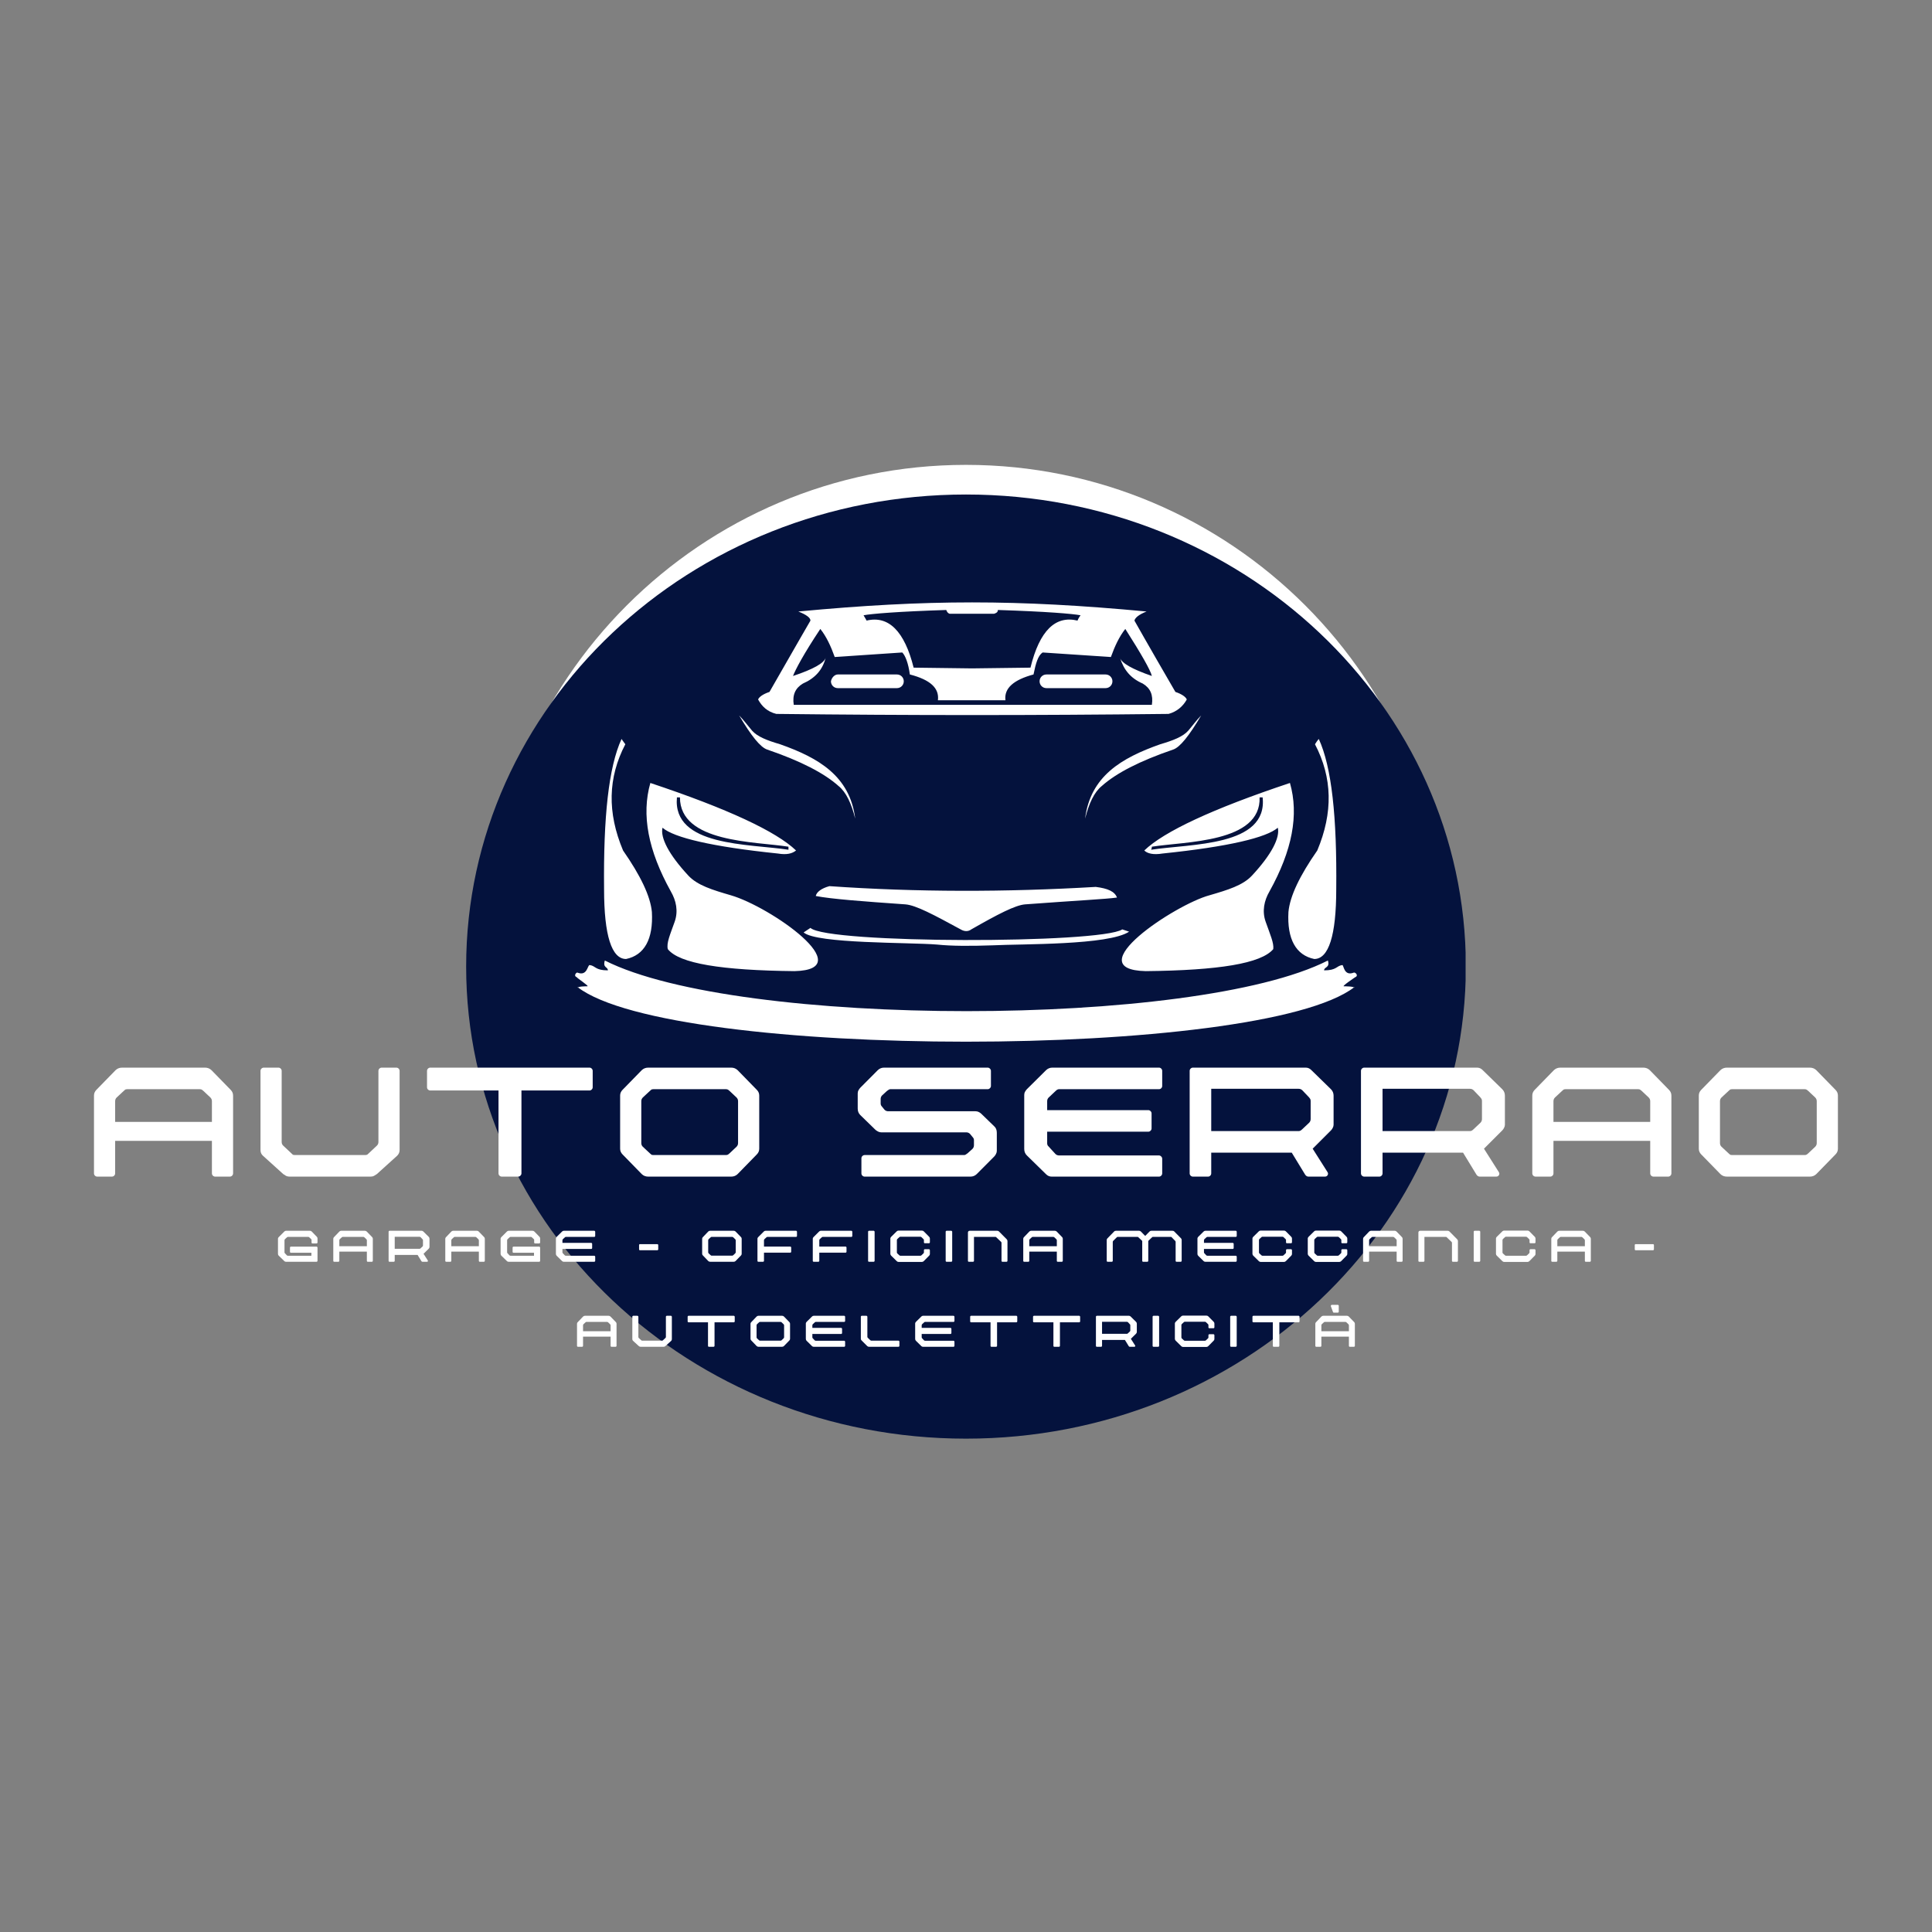 <svg xmlns="http://www.w3.org/2000/svg" xmlns:xlink="http://www.w3.org/1999/xlink" width="500" viewBox="0 0 375 375" height="500" preserveAspectRatio="xMidYMid meet"><rect x="0" y="0" width="375" height="375" fill="#808080" stroke="none"/><defs><g></g><clipPath id="cc047d4b3a"><path d="M 94.387 90.23 L 280.613 90.23 L 280.613 276.457 L 94.387 276.457 Z M 94.387 90.23 " clip-rule="nonzero"></path></clipPath><clipPath id="b24267c88c"><path d="M 187.5 90.23 C 136.074 90.23 94.387 131.918 94.387 183.344 C 94.387 234.77 136.074 276.457 187.5 276.457 C 238.926 276.457 280.613 234.77 280.613 183.344 C 280.613 131.918 238.926 90.23 187.5 90.23 Z M 187.5 90.23 " clip-rule="nonzero"></path></clipPath><clipPath id="1602976905"><path d="M 90.48 95.984 L 285 95.984 L 285 279.242 L 90.48 279.242 Z M 90.48 95.984 " clip-rule="nonzero"></path></clipPath><clipPath id="94f53993b7"><path d="M 187.5 95.984 C 133.918 95.984 90.48 137.008 90.48 187.613 C 90.48 238.219 133.918 279.242 187.5 279.242 C 241.082 279.242 284.52 238.219 284.52 187.613 C 284.52 137.008 241.082 95.984 187.5 95.984 Z M 187.5 95.984 " clip-rule="nonzero"></path></clipPath><clipPath id="9ac9d2cbfc"><path d="M 111.156 116.336 L 264 116.336 L 264 203 L 111.156 203 Z M 111.156 116.336 " clip-rule="nonzero"></path></clipPath></defs><g clip-path="url(#cc047d4b3a)"><g clip-path="url(#b24267c88c)"><path fill="#ffffff" d="M 94.387 90.23 L 280.613 90.23 L 280.613 276.457 L 94.387 276.457 Z M 94.387 90.23 " fill-opacity="1" fill-rule="nonzero"></path></g></g><g clip-path="url(#1602976905)"><g clip-path="url(#94f53993b7)"><path fill="#04123d" d="M 90.48 95.984 L 284.473 95.984 L 284.473 279.242 L 90.48 279.242 Z M 90.48 95.984 " fill-opacity="1" fill-rule="nonzero"></path></g></g><g clip-path="url(#9ac9d2cbfc)"><path fill="#ffffff" d="M 257.742 186.434 C 258.184 187.906 257.008 187.613 257.008 188.348 C 259.512 188.348 259.363 187.465 260.543 187.316 C 260.836 187.316 260.836 189.527 262.75 188.789 C 263.047 188.641 263.781 189.379 263.047 189.672 C 263.047 189.672 260.395 191.441 260.836 191.441 C 261.129 191.441 262.75 191.441 262.898 191.734 L 262.898 191.59 C 244.637 205.727 130.359 205.727 112.098 191.59 L 112.098 191.734 C 112.246 191.441 113.719 191.441 114.012 191.441 C 114.453 191.441 111.949 189.82 111.949 189.672 C 111.215 189.379 111.949 188.641 112.098 188.789 C 114.012 189.527 114.012 187.316 114.453 187.316 C 115.633 187.465 115.484 188.348 117.988 188.348 C 117.988 187.613 116.957 187.906 117.398 186.434 C 143.316 199.539 231.973 199.539 257.742 186.434 Z M 226.816 138.57 C 228.438 138.129 229.617 137.098 230.352 135.773 C 230.203 135.332 229.469 134.742 228.145 134.301 C 222.84 125.172 220.191 120.457 220.191 120.457 C 220.34 119.871 221.074 119.281 222.547 118.691 C 197.363 116.336 179.988 116.336 154.953 118.691 C 156.426 119.281 157.309 119.871 157.309 120.457 C 157.309 120.457 154.656 125.023 149.355 134.301 C 148.031 134.742 147.293 135.332 147.148 135.773 C 147.883 137.098 148.914 138.129 150.68 138.57 C 176.746 138.867 200.605 138.867 226.816 138.57 Z M 192.945 119.133 C 193.387 118.984 193.684 118.84 193.684 118.398 C 202.961 118.691 208.262 119.133 209.734 119.426 C 209.293 120.016 209.145 120.457 209.145 120.457 C 204.875 119.426 201.781 122.371 200.016 129.59 L 188.676 129.734 L 177.336 129.59 C 175.57 122.52 172.477 119.426 168.207 120.457 C 168.207 120.457 168.059 120.164 167.617 119.426 C 169.09 119.133 174.391 118.691 183.668 118.398 C 183.816 118.84 184.109 119.133 184.406 119.133 C 187.203 119.133 190.148 119.133 192.945 119.133 Z M 195.156 135.922 C 194.859 133.566 196.773 131.945 200.605 130.914 C 201.047 128.707 201.488 127.234 202.371 126.645 C 211.207 127.234 215.625 127.527 215.625 127.527 C 216.363 125.465 217.246 123.551 218.422 122.078 C 221.516 126.938 223.285 130.031 223.578 131.207 C 219.75 129.883 217.688 128.707 217.395 127.676 C 218.129 130.031 219.453 131.652 221.812 132.68 C 223.285 133.566 223.871 134.891 223.578 136.805 C 200.457 136.805 177.336 136.805 154.066 136.805 C 153.773 134.891 154.363 133.566 155.836 132.68 C 158.191 131.652 159.664 130.031 160.254 127.676 C 159.957 128.707 157.898 129.883 153.922 131.207 C 154.363 130.031 155.984 126.938 159.223 122.078 C 160.402 123.551 161.285 125.465 162.02 127.527 C 162.02 127.527 166.438 127.234 175.129 126.645 C 175.715 127.234 176.305 128.707 176.602 130.914 C 180.574 131.945 182.344 133.566 182.047 135.922 C 186.613 135.922 190.738 135.922 195.156 135.922 Z M 162.609 130.914 L 174.098 130.914 C 174.832 130.914 175.422 131.504 175.422 132.238 C 175.422 132.977 174.832 133.566 174.098 133.566 L 162.609 133.566 C 161.875 133.566 161.285 132.977 161.285 132.238 C 161.43 131.504 162.02 130.914 162.609 130.914 Z M 214.594 130.914 L 203.109 130.914 C 202.371 130.914 201.781 131.504 201.781 132.238 C 201.781 132.977 202.371 133.566 203.109 133.566 L 214.594 133.566 C 215.332 133.566 215.922 132.977 215.922 132.238 C 215.922 131.504 215.332 130.914 214.594 130.914 Z M 217.836 180.395 C 218.719 180.691 219.16 180.836 219.16 180.836 C 215.184 183.488 198.395 183.195 192.652 183.488 C 188.383 183.637 184.699 183.637 181.902 183.34 C 176.602 182.898 158.484 183.195 155.984 180.984 C 156.867 180.395 157.309 180.102 157.309 180.102 C 160.547 183.195 213.562 183.195 217.836 180.395 Z M 198.984 175.535 C 208.852 174.801 214.891 174.504 216.805 174.211 C 216.363 173.031 215.035 172.441 212.68 172.148 C 195.156 173.18 177.926 173.18 160.988 172 C 159.371 172.441 158.484 173.18 158.34 173.914 C 161.43 174.504 167.32 174.945 175.715 175.535 C 177.777 175.684 181.312 177.598 186.465 180.395 C 187.203 180.836 187.938 180.836 188.527 180.395 C 193.684 177.449 197.07 175.684 198.984 175.535 Z M 255.238 144.461 C 255.684 143.727 255.977 143.434 255.977 143.434 C 258.48 148.879 259.512 158.602 259.363 172.59 C 259.363 181.574 257.891 186.141 255.094 186.141 C 251.559 185.402 249.793 182.309 250.086 177.008 C 250.379 173.914 252.293 169.941 255.684 165.078 C 258.773 157.715 258.629 150.941 255.238 144.461 Z M 245.668 178.922 C 244.93 176.859 245.375 174.801 246.402 173.031 C 250.82 165.078 252.148 158.16 250.379 151.973 C 235.359 156.98 225.934 161.398 222.105 165.078 C 222.695 165.668 223.871 165.965 225.641 165.668 C 238.453 164.344 245.816 162.578 248.023 160.66 C 248.465 162.578 246.848 165.816 243.016 169.941 C 241.25 171.855 238.305 172.738 234.77 173.77 C 228.145 175.535 209 188.199 222.398 188.496 C 236.539 188.348 244.785 187.023 247.141 184.223 C 247.289 183.047 246.551 181.426 245.668 178.922 Z M 223.578 164.344 C 223.578 164.637 223.43 164.934 223.43 164.934 C 231.09 163.754 246.109 164.344 245.078 154.77 C 244.637 154.77 244.488 154.77 244.488 154.77 C 244.785 163.605 230.059 163.312 223.578 164.344 Z M 210.617 158.895 C 211.355 155.949 212.387 153.742 213.859 152.562 C 216.656 150.059 221.223 147.703 227.703 145.492 C 229.027 145.051 230.793 142.844 233.148 138.867 C 232.266 139.75 231.531 140.781 230.648 141.812 C 229.617 142.988 227.703 143.727 225.199 144.461 C 217.688 147.113 211.648 150.648 210.617 158.895 Z M 121.375 144.461 C 120.934 143.875 120.641 143.434 120.641 143.434 C 118.137 148.879 117.105 158.602 117.25 172.59 C 117.25 181.574 118.723 186.141 121.523 186.141 C 125.059 185.402 126.824 182.309 126.531 177.008 C 126.234 173.914 124.32 169.941 120.934 165.078 C 117.84 157.715 117.988 150.941 121.375 144.461 Z M 130.949 178.922 C 131.684 176.859 131.242 174.801 130.211 173.031 C 125.793 165.078 124.469 158.16 126.234 151.973 C 141.258 156.98 150.68 161.398 154.512 165.078 C 153.773 165.668 152.742 165.965 150.977 165.668 C 138.164 164.344 130.801 162.578 128.59 160.66 C 128.148 162.578 129.77 165.816 133.598 169.941 C 135.367 171.855 138.312 172.738 141.844 173.77 C 149.504 175.977 167.027 188.199 154.215 188.496 C 140.078 188.348 131.832 187.023 129.621 184.223 C 129.328 183.047 130.062 181.426 130.949 178.922 Z M 153.039 164.344 C 153.039 164.637 153.039 164.934 153.039 164.934 C 145.379 163.754 130.504 164.344 131.391 154.77 C 131.832 154.77 131.977 154.77 131.977 154.77 C 131.977 163.605 146.559 163.312 153.039 164.344 Z M 165.996 158.895 C 165.262 155.949 164.23 153.742 162.758 152.562 C 159.957 150.059 155.395 147.703 148.914 145.492 C 147.59 145.051 145.82 142.844 143.465 138.867 C 144.348 139.75 145.086 140.781 145.969 141.812 C 147 142.988 148.914 143.727 151.418 144.461 C 158.93 147.113 164.965 150.648 165.996 158.895 Z M 165.996 158.895 " fill-opacity="1" fill-rule="evenodd"></path></g><g fill="#ffffff" fill-opacity="1"><g transform="translate(16.976, 228.382)"><g><path d="M 27.797 -16.844 C 28.109 -16.531 28.266 -16.16 28.266 -15.734 L 28.266 -0.641 C 28.266 -0.461 28.203 -0.312 28.078 -0.188 C 27.953 -0.062 27.801 0 27.625 0 L 24.797 0 C 24.629 0 24.477 -0.062 24.344 -0.188 C 24.219 -0.312 24.156 -0.461 24.156 -0.641 L 24.156 -6.938 L 5.375 -6.938 L 5.375 -0.641 C 5.375 -0.461 5.312 -0.312 5.188 -0.188 C 5.062 -0.062 4.91 0 4.734 0 L 1.906 0 C 1.738 0 1.586 -0.062 1.453 -0.188 C 1.328 -0.312 1.266 -0.461 1.266 -0.641 L 1.266 -15.734 C 1.266 -16.16 1.422 -16.531 1.734 -16.844 L 5.453 -20.656 C 5.797 -20.988 6.223 -21.156 6.734 -21.156 L 22.812 -21.156 C 23.312 -21.156 23.734 -20.988 24.078 -20.656 Z M 5.375 -10.625 L 24.156 -10.625 L 24.156 -14.641 C 24.156 -14.922 24.055 -15.16 23.859 -15.359 L 22.516 -16.625 L 22.25 -16.844 C 22.145 -16.926 22.004 -16.969 21.828 -16.969 L 7.703 -16.969 C 7.504 -16.969 7.363 -16.926 7.281 -16.844 L 7.031 -16.625 L 5.672 -15.359 C 5.473 -15.16 5.375 -14.922 5.375 -14.641 Z M 5.375 -10.625 "></path></g></g></g><g fill="#ffffff" fill-opacity="1"><g transform="translate(49.297, 228.382)"><g><path d="M 1.266 -20.516 C 1.266 -20.691 1.328 -20.844 1.453 -20.969 C 1.586 -21.094 1.738 -21.156 1.906 -21.156 L 4.734 -21.156 C 4.91 -21.156 5.062 -21.094 5.188 -20.969 C 5.312 -20.844 5.375 -20.691 5.375 -20.516 L 5.375 -6.734 C 5.375 -6.441 5.473 -6.203 5.672 -6.016 L 7.484 -4.312 C 7.566 -4.227 7.707 -4.188 7.906 -4.188 L 21.625 -4.188 C 21.789 -4.188 21.93 -4.227 22.047 -4.312 L 23.859 -6.016 C 24.055 -6.203 24.156 -6.441 24.156 -6.734 L 24.156 -20.516 C 24.156 -20.691 24.219 -20.844 24.344 -20.969 C 24.477 -21.094 24.629 -21.156 24.797 -21.156 L 27.625 -21.156 C 27.801 -21.156 27.953 -21.094 28.078 -20.969 C 28.203 -20.844 28.266 -20.691 28.266 -20.516 L 28.266 -5.156 C 28.266 -4.738 28.109 -4.375 27.797 -4.062 L 23.859 -0.5 C 23.66 -0.363 23.469 -0.242 23.281 -0.141 C 23.102 -0.047 22.875 0 22.594 0 L 6.938 0 C 6.656 0 6.422 -0.047 6.234 -0.141 C 6.055 -0.242 5.867 -0.363 5.672 -0.5 L 1.734 -4.062 C 1.422 -4.344 1.266 -4.707 1.266 -5.156 Z M 1.266 -20.516 "></path></g></g></g><g fill="#ffffff" fill-opacity="1"><g transform="translate(81.619, 228.382)"><g><path d="M 32.797 -21.156 C 32.961 -21.156 33.109 -21.094 33.234 -20.969 C 33.359 -20.844 33.422 -20.691 33.422 -20.516 L 33.422 -17.344 C 33.422 -17.176 33.359 -17.031 33.234 -16.906 C 33.109 -16.781 32.961 -16.719 32.797 -16.719 L 19.594 -16.719 L 19.594 -0.641 C 19.594 -0.461 19.523 -0.312 19.391 -0.188 C 19.266 -0.062 19.117 0 18.953 0 L 15.781 0 C 15.613 0 15.461 -0.062 15.328 -0.188 C 15.203 -0.312 15.141 -0.461 15.141 -0.641 L 15.141 -16.719 L 1.906 -16.719 C 1.738 -16.719 1.586 -16.781 1.453 -16.906 C 1.328 -17.031 1.266 -17.176 1.266 -17.344 L 1.266 -20.516 C 1.266 -20.691 1.328 -20.844 1.453 -20.969 C 1.586 -21.094 1.738 -21.156 1.906 -21.156 Z M 32.797 -21.156 "></path></g></g></g><g fill="#ffffff" fill-opacity="1"><g transform="translate(119.101, 228.382)"><g><path d="M 1.266 -5.422 L 1.266 -15.734 C 1.266 -16.16 1.422 -16.531 1.734 -16.844 L 5.453 -20.656 C 5.797 -20.988 6.223 -21.156 6.734 -21.156 L 22.812 -21.156 C 23.312 -21.156 23.734 -20.988 24.078 -20.656 L 27.797 -16.844 C 28.109 -16.531 28.266 -16.16 28.266 -15.734 L 28.266 -5.422 C 28.266 -4.992 28.109 -4.625 27.797 -4.312 L 24.078 -0.5 C 23.734 -0.164 23.312 0 22.812 0 L 6.734 0 C 6.223 0 5.797 -0.164 5.453 -0.5 L 1.734 -4.312 C 1.422 -4.625 1.266 -4.992 1.266 -5.422 Z M 5.375 -6.516 C 5.375 -6.234 5.473 -5.992 5.672 -5.797 L 7.031 -4.531 L 7.281 -4.312 C 7.363 -4.227 7.504 -4.188 7.703 -4.188 L 21.828 -4.188 C 22.004 -4.188 22.145 -4.227 22.25 -4.312 L 22.516 -4.531 L 23.859 -5.797 C 24.055 -5.992 24.156 -6.234 24.156 -6.516 L 24.156 -14.641 C 24.156 -14.922 24.055 -15.16 23.859 -15.359 L 22.516 -16.625 L 22.25 -16.844 C 22.145 -16.926 22.004 -16.969 21.828 -16.969 L 7.703 -16.969 C 7.504 -16.969 7.363 -16.926 7.281 -16.844 L 7.031 -16.625 L 5.672 -15.359 C 5.473 -15.16 5.375 -14.922 5.375 -14.641 Z M 5.375 -6.516 "></path></g></g></g><g fill="#ffffff" fill-opacity="1"><g transform="translate(151.423, 228.382)"><g></g></g></g><g fill="#ffffff" fill-opacity="1"><g transform="translate(165.215, 228.382)"><g><path d="M 1.266 -13.203 L 1.266 -16.156 C 1.266 -16.383 1.32 -16.598 1.438 -16.797 C 1.551 -16.992 1.664 -17.148 1.781 -17.266 L 5.156 -20.656 C 5.5 -20.988 5.91 -21.156 6.391 -21.156 L 26.484 -21.156 C 26.648 -21.156 26.797 -21.094 26.922 -20.969 C 27.055 -20.844 27.125 -20.691 27.125 -20.516 L 27.125 -17.609 C 27.125 -17.43 27.055 -17.281 26.922 -17.156 C 26.797 -17.031 26.648 -16.969 26.484 -16.969 L 7.578 -16.969 C 7.43 -16.969 7.219 -16.852 6.938 -16.625 L 6.016 -15.781 C 5.816 -15.582 5.719 -15.344 5.719 -15.062 L 5.719 -14.172 C 5.719 -14.035 5.758 -13.895 5.844 -13.75 L 6.469 -12.984 C 6.664 -12.785 6.906 -12.688 7.188 -12.688 L 24.125 -12.688 C 24.344 -12.688 24.539 -12.645 24.719 -12.562 C 24.906 -12.477 25.07 -12.367 25.219 -12.234 L 27.75 -9.781 C 28.094 -9.488 28.266 -9.062 28.266 -8.5 L 28.266 -5 C 28.266 -4.801 28.211 -4.602 28.109 -4.406 C 28.016 -4.207 27.895 -4.035 27.75 -3.891 L 24.375 -0.5 C 24.031 -0.164 23.617 0 23.141 0 L 2.625 0 C 2.457 0 2.305 -0.062 2.172 -0.188 C 2.047 -0.312 1.984 -0.461 1.984 -0.641 L 1.984 -3.547 C 1.984 -3.723 2.047 -3.875 2.172 -4 C 2.305 -4.125 2.457 -4.188 2.625 -4.188 L 21.953 -4.188 C 22.098 -4.188 22.312 -4.301 22.594 -4.531 L 23.531 -5.375 C 23.727 -5.57 23.828 -5.812 23.828 -6.094 L 23.828 -7.109 C 23.828 -7.273 23.781 -7.414 23.688 -7.531 L 23.062 -8.297 C 22.863 -8.492 22.625 -8.594 22.344 -8.594 L 5.844 -8.594 C 5.645 -8.594 5.445 -8.641 5.25 -8.734 C 5.051 -8.836 4.879 -8.945 4.734 -9.062 L 1.781 -11.938 C 1.438 -12.27 1.266 -12.691 1.266 -13.203 Z M 1.266 -13.203 "></path></g></g></g><g fill="#ffffff" fill-opacity="1"><g transform="translate(197.536, 228.382)"><g><path d="M 6.016 -15.359 C 5.816 -15.16 5.719 -14.922 5.719 -14.641 L 5.719 -12.906 L 25.344 -12.906 C 25.508 -12.906 25.656 -12.844 25.781 -12.719 C 25.914 -12.594 25.984 -12.441 25.984 -12.266 L 25.984 -9.344 C 25.984 -9.176 25.914 -9.031 25.781 -8.906 C 25.656 -8.781 25.508 -8.719 25.344 -8.719 L 5.719 -8.719 L 5.719 -6.438 C 5.719 -6.289 5.758 -6.148 5.844 -6.016 L 7.312 -4.406 C 7.508 -4.207 7.754 -4.109 8.047 -4.109 L 27.422 -4.109 C 27.586 -4.109 27.734 -4.039 27.859 -3.906 C 27.984 -3.781 28.047 -3.633 28.047 -3.469 L 28.047 -0.641 C 28.047 -0.461 27.984 -0.312 27.859 -0.188 C 27.734 -0.062 27.586 0 27.422 0 L 6.594 0 C 6.176 0 5.812 -0.156 5.5 -0.469 L 1.781 -4.109 C 1.438 -4.441 1.266 -4.863 1.266 -5.375 L 1.266 -15.859 C 1.266 -16.086 1.32 -16.301 1.438 -16.5 C 1.551 -16.695 1.664 -16.852 1.781 -16.969 L 5.5 -20.656 C 5.844 -20.988 6.254 -21.156 6.734 -21.156 L 27.422 -21.156 C 27.586 -21.156 27.734 -21.094 27.859 -20.969 C 27.984 -20.844 28.047 -20.691 28.047 -20.516 L 28.047 -17.609 C 28.047 -17.43 27.984 -17.281 27.859 -17.156 C 27.734 -17.031 27.586 -16.969 27.422 -16.969 L 8 -16.969 C 7.801 -16.969 7.586 -16.852 7.359 -16.625 Z M 6.016 -15.359 "></path></g></g></g><g fill="#ffffff" fill-opacity="1"><g transform="translate(229.646, 228.382)"><g><path d="M 28.688 -16.969 C 29.031 -16.625 29.203 -16.203 29.203 -15.703 L 29.203 -10.078 C 29.203 -9.879 29.148 -9.68 29.047 -9.484 C 28.953 -9.285 28.832 -9.113 28.688 -8.969 L 25.141 -5.422 L 28.016 -0.891 C 28.148 -0.691 28.16 -0.492 28.047 -0.297 C 27.941 -0.098 27.758 0 27.5 0 L 24.328 0 C 24.078 0 23.863 -0.125 23.688 -0.375 L 21.078 -4.656 L 5.453 -4.656 L 5.453 -0.641 C 5.453 -0.461 5.391 -0.312 5.266 -0.188 C 5.141 -0.062 4.992 0 4.828 0 L 1.906 0 C 1.738 0 1.586 -0.062 1.453 -0.188 C 1.328 -0.312 1.266 -0.461 1.266 -0.641 L 1.266 -20.516 C 1.266 -20.691 1.328 -20.844 1.453 -20.969 C 1.586 -21.094 1.738 -21.156 1.906 -21.156 L 23.781 -21.156 C 24.207 -21.156 24.57 -21 24.875 -20.688 Z M 5.453 -17.047 L 5.453 -8.844 L 22.469 -8.844 C 22.664 -8.844 22.879 -8.957 23.109 -9.188 L 24.453 -10.453 C 24.648 -10.648 24.75 -10.891 24.75 -11.172 L 24.75 -14.719 C 24.75 -14.895 24.707 -15.035 24.625 -15.141 L 24.422 -15.406 L 23.141 -16.75 C 22.941 -16.945 22.703 -17.047 22.422 -17.047 Z M 5.453 -17.047 "></path></g></g></g><g fill="#ffffff" fill-opacity="1"><g transform="translate(262.898, 228.382)"><g><path d="M 28.688 -16.969 C 29.031 -16.625 29.203 -16.203 29.203 -15.703 L 29.203 -10.078 C 29.203 -9.879 29.148 -9.68 29.047 -9.484 C 28.953 -9.285 28.832 -9.113 28.688 -8.969 L 25.141 -5.422 L 28.016 -0.891 C 28.148 -0.691 28.16 -0.492 28.047 -0.297 C 27.941 -0.098 27.758 0 27.5 0 L 24.328 0 C 24.078 0 23.863 -0.125 23.688 -0.375 L 21.078 -4.656 L 5.453 -4.656 L 5.453 -0.641 C 5.453 -0.461 5.391 -0.312 5.266 -0.188 C 5.141 -0.062 4.992 0 4.828 0 L 1.906 0 C 1.738 0 1.586 -0.062 1.453 -0.188 C 1.328 -0.312 1.266 -0.461 1.266 -0.641 L 1.266 -20.516 C 1.266 -20.691 1.328 -20.844 1.453 -20.969 C 1.586 -21.094 1.738 -21.156 1.906 -21.156 L 23.781 -21.156 C 24.207 -21.156 24.57 -21 24.875 -20.688 Z M 5.453 -17.047 L 5.453 -8.844 L 22.469 -8.844 C 22.664 -8.844 22.879 -8.957 23.109 -9.188 L 24.453 -10.453 C 24.648 -10.648 24.75 -10.891 24.75 -11.172 L 24.75 -14.719 C 24.75 -14.895 24.707 -15.035 24.625 -15.141 L 24.422 -15.406 L 23.141 -16.75 C 22.941 -16.945 22.703 -17.047 22.422 -17.047 Z M 5.453 -17.047 "></path></g></g></g><g fill="#ffffff" fill-opacity="1"><g transform="translate(296.151, 228.382)"><g><path d="M 27.797 -16.844 C 28.109 -16.531 28.266 -16.16 28.266 -15.734 L 28.266 -0.641 C 28.266 -0.461 28.203 -0.312 28.078 -0.188 C 27.953 -0.062 27.801 0 27.625 0 L 24.797 0 C 24.629 0 24.477 -0.062 24.344 -0.188 C 24.219 -0.312 24.156 -0.461 24.156 -0.641 L 24.156 -6.938 L 5.375 -6.938 L 5.375 -0.641 C 5.375 -0.461 5.312 -0.312 5.188 -0.188 C 5.062 -0.062 4.91 0 4.734 0 L 1.906 0 C 1.738 0 1.586 -0.062 1.453 -0.188 C 1.328 -0.312 1.266 -0.461 1.266 -0.641 L 1.266 -15.734 C 1.266 -16.16 1.422 -16.531 1.734 -16.844 L 5.453 -20.656 C 5.797 -20.988 6.223 -21.156 6.734 -21.156 L 22.812 -21.156 C 23.312 -21.156 23.734 -20.988 24.078 -20.656 Z M 5.375 -10.625 L 24.156 -10.625 L 24.156 -14.641 C 24.156 -14.922 24.055 -15.16 23.859 -15.359 L 22.516 -16.625 L 22.25 -16.844 C 22.145 -16.926 22.004 -16.969 21.828 -16.969 L 7.703 -16.969 C 7.504 -16.969 7.363 -16.926 7.281 -16.844 L 7.031 -16.625 L 5.672 -15.359 C 5.473 -15.16 5.375 -14.922 5.375 -14.641 Z M 5.375 -10.625 "></path></g></g></g><g fill="#ffffff" fill-opacity="1"><g transform="translate(328.472, 228.382)"><g><path d="M 1.266 -5.422 L 1.266 -15.734 C 1.266 -16.16 1.422 -16.531 1.734 -16.844 L 5.453 -20.656 C 5.797 -20.988 6.223 -21.156 6.734 -21.156 L 22.812 -21.156 C 23.312 -21.156 23.734 -20.988 24.078 -20.656 L 27.797 -16.844 C 28.109 -16.531 28.266 -16.16 28.266 -15.734 L 28.266 -5.422 C 28.266 -4.992 28.109 -4.625 27.797 -4.312 L 24.078 -0.5 C 23.734 -0.164 23.312 0 22.812 0 L 6.734 0 C 6.223 0 5.797 -0.164 5.453 -0.5 L 1.734 -4.312 C 1.422 -4.625 1.266 -4.992 1.266 -5.422 Z M 5.375 -6.516 C 5.375 -6.234 5.473 -5.992 5.672 -5.797 L 7.031 -4.531 L 7.281 -4.312 C 7.363 -4.227 7.504 -4.188 7.703 -4.188 L 21.828 -4.188 C 22.004 -4.188 22.145 -4.227 22.25 -4.312 L 22.516 -4.531 L 23.859 -5.797 C 24.055 -5.992 24.156 -6.234 24.156 -6.516 L 24.156 -14.641 C 24.156 -14.922 24.055 -15.16 23.859 -15.359 L 22.516 -16.625 L 22.25 -16.844 C 22.145 -16.926 22.004 -16.969 21.828 -16.969 L 7.703 -16.969 C 7.504 -16.969 7.363 -16.926 7.281 -16.844 L 7.031 -16.625 L 5.672 -15.359 C 5.473 -15.16 5.375 -14.922 5.375 -14.641 Z M 5.375 -6.516 "></path></g></g></g><g fill="#ffffff" fill-opacity="1"><g transform="translate(53.596, 244.908)"><g><path d="M 7.047 -3.562 C 7.004 -3.562 6.961 -3.578 6.922 -3.609 C 6.891 -3.648 6.875 -3.691 6.875 -3.734 L 6.875 -4.219 C 6.875 -4.301 6.844 -4.367 6.781 -4.422 L 6.438 -4.734 C 6.375 -4.797 6.312 -4.828 6.25 -4.828 L 2.281 -4.828 C 2.219 -4.828 2.156 -4.797 2.094 -4.734 L 1.703 -4.375 C 1.648 -4.312 1.625 -4.238 1.625 -4.156 L 1.625 -1.828 C 1.625 -1.785 1.633 -1.742 1.656 -1.703 L 1.719 -1.641 L 2.078 -1.25 C 2.141 -1.195 2.207 -1.172 2.281 -1.172 L 6.844 -1.172 L 6.844 -1.75 L 2.875 -1.75 C 2.82 -1.75 2.773 -1.766 2.734 -1.797 C 2.703 -1.836 2.688 -1.879 2.688 -1.922 L 2.688 -2.75 C 2.688 -2.801 2.703 -2.844 2.734 -2.875 C 2.773 -2.914 2.82 -2.938 2.875 -2.938 L 7.859 -2.938 C 7.898 -2.938 7.938 -2.914 7.969 -2.875 C 8.008 -2.844 8.031 -2.801 8.031 -2.75 L 8.031 -0.188 C 8.031 -0.133 8.008 -0.086 7.969 -0.047 C 7.938 -0.016 7.898 0 7.859 0 L 1.906 0 C 1.781 0 1.676 -0.039 1.594 -0.125 L 0.5 -1.188 C 0.406 -1.281 0.359 -1.398 0.359 -1.547 L 0.359 -4.469 C 0.359 -4.539 0.375 -4.602 0.406 -4.656 C 0.438 -4.707 0.469 -4.75 0.5 -4.781 L 1.594 -5.875 C 1.688 -5.969 1.801 -6.016 1.938 -6.016 L 6.547 -6.016 C 6.691 -6.016 6.812 -5.969 6.906 -5.875 L 7.906 -4.844 C 7.945 -4.801 7.977 -4.754 8 -4.703 C 8.02 -4.648 8.031 -4.594 8.031 -4.531 L 8.031 -3.734 C 8.031 -3.691 8.008 -3.648 7.969 -3.609 C 7.938 -3.578 7.898 -3.562 7.859 -3.562 Z M 7.047 -3.562 "></path></g></g></g><g fill="#ffffff" fill-opacity="1"><g transform="translate(64.333, 244.908)"><g><path d="M 7.906 -4.781 C 7.988 -4.695 8.031 -4.594 8.031 -4.469 L 8.031 -0.188 C 8.031 -0.133 8.008 -0.086 7.969 -0.047 C 7.938 -0.016 7.898 0 7.859 0 L 7.047 0 C 7.004 0 6.961 -0.016 6.922 -0.047 C 6.891 -0.086 6.875 -0.133 6.875 -0.188 L 6.875 -1.969 L 1.531 -1.969 L 1.531 -0.188 C 1.531 -0.133 1.508 -0.086 1.469 -0.047 C 1.438 -0.016 1.395 0 1.344 0 L 0.547 0 C 0.492 0 0.445 -0.016 0.406 -0.047 C 0.375 -0.086 0.359 -0.133 0.359 -0.188 L 0.359 -4.469 C 0.359 -4.594 0.406 -4.695 0.5 -4.781 L 1.547 -5.875 C 1.648 -5.969 1.77 -6.016 1.906 -6.016 L 6.484 -6.016 C 6.629 -6.016 6.75 -5.969 6.844 -5.875 Z M 1.531 -3.016 L 6.875 -3.016 L 6.875 -4.156 C 6.875 -4.238 6.844 -4.312 6.781 -4.375 L 6.406 -4.734 L 6.328 -4.781 C 6.297 -4.812 6.254 -4.828 6.203 -4.828 L 2.188 -4.828 C 2.133 -4.828 2.094 -4.812 2.062 -4.781 L 2 -4.734 L 1.609 -4.375 C 1.555 -4.312 1.531 -4.238 1.531 -4.156 Z M 1.531 -3.016 "></path></g></g></g><g fill="#ffffff" fill-opacity="1"><g transform="translate(75.069, 244.908)"><g><path d="M 8.156 -4.828 C 8.25 -4.734 8.297 -4.613 8.297 -4.469 L 8.297 -2.859 C 8.297 -2.805 8.281 -2.75 8.25 -2.688 C 8.227 -2.633 8.195 -2.586 8.156 -2.547 L 7.141 -1.547 L 7.969 -0.25 C 8.008 -0.195 8.008 -0.141 7.969 -0.078 C 7.938 -0.023 7.891 0 7.828 0 L 6.922 0 C 6.848 0 6.785 -0.035 6.734 -0.109 L 5.984 -1.328 L 1.547 -1.328 L 1.547 -0.188 C 1.547 -0.133 1.523 -0.086 1.484 -0.047 C 1.453 -0.016 1.414 0 1.375 0 L 0.547 0 C 0.492 0 0.445 -0.016 0.406 -0.047 C 0.375 -0.086 0.359 -0.133 0.359 -0.188 L 0.359 -5.828 C 0.359 -5.879 0.375 -5.922 0.406 -5.953 C 0.445 -5.992 0.492 -6.016 0.547 -6.016 L 6.766 -6.016 C 6.879 -6.016 6.984 -5.973 7.078 -5.891 Z M 1.547 -4.844 L 1.547 -2.516 L 6.391 -2.516 C 6.441 -2.516 6.5 -2.547 6.562 -2.609 L 6.953 -2.969 C 7.004 -3.031 7.031 -3.098 7.031 -3.172 L 7.031 -4.188 C 7.031 -4.238 7.02 -4.281 7 -4.312 L 6.938 -4.375 L 6.578 -4.766 C 6.523 -4.816 6.457 -4.844 6.375 -4.844 Z M 1.547 -4.844 "></path></g></g></g><g fill="#ffffff" fill-opacity="1"><g transform="translate(86.071, 244.908)"><g><path d="M 7.906 -4.781 C 7.988 -4.695 8.031 -4.594 8.031 -4.469 L 8.031 -0.188 C 8.031 -0.133 8.008 -0.086 7.969 -0.047 C 7.938 -0.016 7.898 0 7.859 0 L 7.047 0 C 7.004 0 6.961 -0.016 6.922 -0.047 C 6.891 -0.086 6.875 -0.133 6.875 -0.188 L 6.875 -1.969 L 1.531 -1.969 L 1.531 -0.188 C 1.531 -0.133 1.508 -0.086 1.469 -0.047 C 1.438 -0.016 1.395 0 1.344 0 L 0.547 0 C 0.492 0 0.445 -0.016 0.406 -0.047 C 0.375 -0.086 0.359 -0.133 0.359 -0.188 L 0.359 -4.469 C 0.359 -4.594 0.406 -4.695 0.5 -4.781 L 1.547 -5.875 C 1.648 -5.969 1.77 -6.016 1.906 -6.016 L 6.484 -6.016 C 6.629 -6.016 6.75 -5.969 6.844 -5.875 Z M 1.531 -3.016 L 6.875 -3.016 L 6.875 -4.156 C 6.875 -4.238 6.844 -4.312 6.781 -4.375 L 6.406 -4.734 L 6.328 -4.781 C 6.297 -4.812 6.254 -4.828 6.203 -4.828 L 2.188 -4.828 C 2.133 -4.828 2.094 -4.812 2.062 -4.781 L 2 -4.734 L 1.609 -4.375 C 1.555 -4.312 1.531 -4.238 1.531 -4.156 Z M 1.531 -3.016 "></path></g></g></g><g fill="#ffffff" fill-opacity="1"><g transform="translate(96.807, 244.908)"><g><path d="M 7.047 -3.562 C 7.004 -3.562 6.961 -3.578 6.922 -3.609 C 6.891 -3.648 6.875 -3.691 6.875 -3.734 L 6.875 -4.219 C 6.875 -4.301 6.844 -4.367 6.781 -4.422 L 6.438 -4.734 C 6.375 -4.797 6.312 -4.828 6.25 -4.828 L 2.281 -4.828 C 2.219 -4.828 2.156 -4.797 2.094 -4.734 L 1.703 -4.375 C 1.648 -4.312 1.625 -4.238 1.625 -4.156 L 1.625 -1.828 C 1.625 -1.785 1.633 -1.742 1.656 -1.703 L 1.719 -1.641 L 2.078 -1.25 C 2.141 -1.195 2.207 -1.172 2.281 -1.172 L 6.844 -1.172 L 6.844 -1.75 L 2.875 -1.75 C 2.82 -1.75 2.773 -1.766 2.734 -1.797 C 2.703 -1.836 2.688 -1.879 2.688 -1.922 L 2.688 -2.75 C 2.688 -2.801 2.703 -2.844 2.734 -2.875 C 2.773 -2.914 2.82 -2.938 2.875 -2.938 L 7.859 -2.938 C 7.898 -2.938 7.938 -2.914 7.969 -2.875 C 8.008 -2.844 8.031 -2.801 8.031 -2.75 L 8.031 -0.188 C 8.031 -0.133 8.008 -0.086 7.969 -0.047 C 7.938 -0.016 7.898 0 7.859 0 L 1.906 0 C 1.781 0 1.676 -0.039 1.594 -0.125 L 0.5 -1.188 C 0.406 -1.281 0.359 -1.398 0.359 -1.547 L 0.359 -4.469 C 0.359 -4.539 0.375 -4.602 0.406 -4.656 C 0.438 -4.707 0.469 -4.75 0.5 -4.781 L 1.594 -5.875 C 1.688 -5.969 1.801 -6.016 1.938 -6.016 L 6.547 -6.016 C 6.691 -6.016 6.812 -5.969 6.906 -5.875 L 7.906 -4.844 C 7.945 -4.801 7.977 -4.754 8 -4.703 C 8.02 -4.648 8.031 -4.594 8.031 -4.531 L 8.031 -3.734 C 8.031 -3.691 8.008 -3.648 7.969 -3.609 C 7.938 -3.578 7.898 -3.562 7.859 -3.562 Z M 7.047 -3.562 "></path></g></g></g><g fill="#ffffff" fill-opacity="1"><g transform="translate(107.544, 244.908)"><g><path d="M 1.703 -4.375 C 1.648 -4.312 1.625 -4.238 1.625 -4.156 L 1.625 -3.672 L 7.203 -3.672 C 7.254 -3.672 7.297 -3.648 7.328 -3.609 C 7.367 -3.578 7.391 -3.535 7.391 -3.484 L 7.391 -2.656 C 7.391 -2.613 7.367 -2.57 7.328 -2.531 C 7.297 -2.5 7.254 -2.484 7.203 -2.484 L 1.625 -2.484 L 1.625 -1.828 C 1.625 -1.785 1.633 -1.742 1.656 -1.703 L 2.078 -1.25 C 2.141 -1.195 2.207 -1.172 2.281 -1.172 L 7.797 -1.172 C 7.848 -1.172 7.891 -1.148 7.922 -1.109 C 7.961 -1.078 7.984 -1.035 7.984 -0.984 L 7.984 -0.188 C 7.984 -0.133 7.961 -0.086 7.922 -0.047 C 7.891 -0.016 7.848 0 7.797 0 L 1.875 0 C 1.758 0 1.656 -0.039 1.562 -0.125 L 0.5 -1.172 C 0.406 -1.266 0.359 -1.383 0.359 -1.531 L 0.359 -4.516 C 0.359 -4.578 0.375 -4.633 0.406 -4.688 C 0.438 -4.75 0.469 -4.797 0.5 -4.828 L 1.562 -5.875 C 1.656 -5.969 1.77 -6.016 1.906 -6.016 L 7.797 -6.016 C 7.848 -6.016 7.891 -5.992 7.922 -5.953 C 7.961 -5.922 7.984 -5.879 7.984 -5.828 L 7.984 -5 C 7.984 -4.957 7.961 -4.914 7.922 -4.875 C 7.891 -4.844 7.848 -4.828 7.797 -4.828 L 2.281 -4.828 C 2.219 -4.828 2.156 -4.797 2.094 -4.734 Z M 1.703 -4.375 "></path></g></g></g><g fill="#ffffff" fill-opacity="1"><g transform="translate(118.22, 244.908)"><g></g></g></g><g fill="#ffffff" fill-opacity="1"><g transform="translate(123.685, 244.908)"><g><path d="M 0.359 -3.25 C 0.359 -3.301 0.375 -3.344 0.406 -3.375 C 0.445 -3.406 0.492 -3.422 0.547 -3.422 L 3.891 -3.422 C 3.941 -3.422 3.984 -3.406 4.016 -3.375 C 4.055 -3.344 4.078 -3.301 4.078 -3.25 L 4.078 -2.422 C 4.078 -2.367 4.055 -2.32 4.016 -2.281 C 3.984 -2.25 3.941 -2.234 3.891 -2.234 L 0.547 -2.234 C 0.492 -2.234 0.445 -2.25 0.406 -2.281 C 0.375 -2.32 0.359 -2.367 0.359 -2.422 Z M 0.359 -3.25 "></path></g></g></g><g fill="#ffffff" fill-opacity="1"><g transform="translate(130.462, 244.908)"><g></g></g></g><g fill="#ffffff" fill-opacity="1"><g transform="translate(135.928, 244.908)"><g><path d="M 0.359 -1.547 L 0.359 -4.469 C 0.359 -4.594 0.406 -4.695 0.5 -4.781 L 1.547 -5.875 C 1.648 -5.969 1.77 -6.016 1.906 -6.016 L 6.484 -6.016 C 6.629 -6.016 6.75 -5.969 6.844 -5.875 L 7.906 -4.781 C 7.988 -4.695 8.031 -4.594 8.031 -4.469 L 8.031 -1.547 C 8.031 -1.422 7.988 -1.316 7.906 -1.234 L 6.844 -0.141 C 6.75 -0.047 6.629 0 6.484 0 L 1.906 0 C 1.77 0 1.648 -0.047 1.547 -0.141 L 0.5 -1.234 C 0.406 -1.316 0.359 -1.422 0.359 -1.547 Z M 1.531 -1.859 C 1.531 -1.773 1.555 -1.703 1.609 -1.641 L 2 -1.281 L 2.062 -1.234 C 2.094 -1.203 2.133 -1.188 2.188 -1.188 L 6.203 -1.188 C 6.254 -1.188 6.297 -1.203 6.328 -1.234 L 6.406 -1.281 L 6.781 -1.641 C 6.844 -1.703 6.875 -1.773 6.875 -1.859 L 6.875 -4.156 C 6.875 -4.238 6.844 -4.312 6.781 -4.375 L 6.406 -4.734 L 6.328 -4.781 C 6.297 -4.812 6.254 -4.828 6.203 -4.828 L 2.188 -4.828 C 2.133 -4.828 2.094 -4.812 2.062 -4.781 L 2 -4.734 L 1.609 -4.375 C 1.555 -4.312 1.531 -4.238 1.531 -4.156 Z M 1.531 -1.859 "></path></g></g></g><g fill="#ffffff" fill-opacity="1"><g transform="translate(146.664, 244.908)"><g><path d="M 7.859 -6.016 C 7.898 -6.016 7.938 -5.992 7.969 -5.953 C 8.008 -5.922 8.031 -5.879 8.031 -5.828 L 8.031 -5 C 8.031 -4.957 8.008 -4.914 7.969 -4.875 C 7.938 -4.844 7.898 -4.828 7.859 -4.828 L 2.281 -4.828 C 2.219 -4.828 2.156 -4.797 2.094 -4.734 L 1.703 -4.375 C 1.648 -4.312 1.625 -4.238 1.625 -4.156 L 1.625 -2.953 L 6.719 -2.953 C 6.77 -2.953 6.812 -2.93 6.844 -2.891 C 6.883 -2.859 6.906 -2.82 6.906 -2.781 L 6.906 -1.953 C 6.906 -1.898 6.883 -1.852 6.844 -1.812 C 6.812 -1.781 6.77 -1.766 6.719 -1.766 L 1.625 -1.766 L 1.625 -0.188 C 1.625 -0.133 1.602 -0.086 1.562 -0.047 C 1.531 -0.016 1.488 0 1.438 0 L 0.547 0 C 0.492 0 0.445 -0.016 0.406 -0.047 C 0.375 -0.086 0.359 -0.133 0.359 -0.188 L 0.359 -4.469 C 0.359 -4.539 0.375 -4.602 0.406 -4.656 C 0.438 -4.707 0.469 -4.75 0.5 -4.781 L 1.594 -5.875 C 1.688 -5.969 1.801 -6.016 1.938 -6.016 Z M 7.859 -6.016 "></path></g></g></g><g fill="#ffffff" fill-opacity="1"><g transform="translate(157.401, 244.908)"><g><path d="M 7.859 -6.016 C 7.898 -6.016 7.938 -5.992 7.969 -5.953 C 8.008 -5.922 8.031 -5.879 8.031 -5.828 L 8.031 -5 C 8.031 -4.957 8.008 -4.914 7.969 -4.875 C 7.938 -4.844 7.898 -4.828 7.859 -4.828 L 2.281 -4.828 C 2.219 -4.828 2.156 -4.797 2.094 -4.734 L 1.703 -4.375 C 1.648 -4.312 1.625 -4.238 1.625 -4.156 L 1.625 -2.953 L 6.719 -2.953 C 6.77 -2.953 6.812 -2.93 6.844 -2.891 C 6.883 -2.859 6.906 -2.82 6.906 -2.781 L 6.906 -1.953 C 6.906 -1.898 6.883 -1.852 6.844 -1.812 C 6.812 -1.781 6.77 -1.766 6.719 -1.766 L 1.625 -1.766 L 1.625 -0.188 C 1.625 -0.133 1.602 -0.086 1.562 -0.047 C 1.531 -0.016 1.488 0 1.438 0 L 0.547 0 C 0.492 0 0.445 -0.016 0.406 -0.047 C 0.375 -0.086 0.359 -0.133 0.359 -0.188 L 0.359 -4.469 C 0.359 -4.539 0.375 -4.602 0.406 -4.656 C 0.438 -4.707 0.469 -4.75 0.5 -4.781 L 1.594 -5.875 C 1.688 -5.969 1.801 -6.016 1.938 -6.016 Z M 7.859 -6.016 "></path></g></g></g><g fill="#ffffff" fill-opacity="1"><g transform="translate(168.137, 244.908)"><g><path d="M 0.547 0 C 0.492 0 0.445 -0.016 0.406 -0.047 C 0.375 -0.086 0.359 -0.133 0.359 -0.188 L 0.359 -5.828 C 0.359 -5.879 0.375 -5.922 0.406 -5.953 C 0.445 -5.992 0.492 -6.016 0.547 -6.016 L 1.438 -6.016 C 1.488 -6.016 1.531 -5.992 1.562 -5.953 C 1.602 -5.922 1.625 -5.879 1.625 -5.828 L 1.625 -0.188 C 1.625 -0.133 1.602 -0.086 1.562 -0.047 C 1.531 -0.016 1.488 0 1.438 0 Z M 0.547 0 "></path></g></g></g><g fill="#ffffff" fill-opacity="1"><g transform="translate(172.459, 244.908)"><g><path d="M 7.047 -3.594 C 7.004 -3.594 6.961 -3.609 6.922 -3.641 C 6.891 -3.68 6.875 -3.727 6.875 -3.781 L 6.875 -4.203 C 6.875 -4.285 6.844 -4.352 6.781 -4.406 L 6.406 -4.766 C 6.332 -4.828 6.266 -4.859 6.203 -4.859 L 2.281 -4.859 C 2.219 -4.859 2.156 -4.828 2.094 -4.766 L 1.703 -4.406 C 1.648 -4.344 1.625 -4.273 1.625 -4.203 L 1.625 -1.828 C 1.625 -1.742 1.648 -1.676 1.703 -1.625 L 2.094 -1.266 C 2.156 -1.203 2.219 -1.172 2.281 -1.172 L 6.203 -1.172 C 6.266 -1.172 6.332 -1.203 6.406 -1.266 L 6.781 -1.625 C 6.844 -1.676 6.875 -1.742 6.875 -1.828 L 6.875 -2.25 C 6.875 -2.301 6.891 -2.344 6.922 -2.375 C 6.961 -2.414 7.004 -2.438 7.047 -2.438 L 7.859 -2.438 C 7.898 -2.438 7.938 -2.414 7.969 -2.375 C 8.008 -2.344 8.031 -2.301 8.031 -2.25 L 8.031 -1.516 C 8.031 -1.391 7.988 -1.285 7.906 -1.203 L 6.844 -0.125 C 6.738 -0.02 6.617 0.031 6.484 0.031 L 1.938 0.031 C 1.812 0.031 1.695 -0.02 1.594 -0.125 L 0.5 -1.203 C 0.469 -1.242 0.438 -1.289 0.406 -1.344 C 0.375 -1.406 0.359 -1.461 0.359 -1.516 L 0.359 -4.516 C 0.359 -4.578 0.375 -4.633 0.406 -4.688 C 0.438 -4.75 0.469 -4.797 0.5 -4.828 L 1.594 -5.906 C 1.688 -6 1.801 -6.047 1.938 -6.047 L 6.484 -6.047 C 6.629 -6.047 6.75 -6 6.844 -5.906 L 7.906 -4.828 C 7.988 -4.734 8.031 -4.629 8.031 -4.516 L 8.031 -3.781 C 8.031 -3.727 8.008 -3.68 7.969 -3.641 C 7.938 -3.609 7.898 -3.594 7.859 -3.594 Z M 7.047 -3.594 "></path></g></g></g><g fill="#ffffff" fill-opacity="1"><g transform="translate(183.196, 244.908)"><g><path d="M 0.547 0 C 0.492 0 0.445 -0.016 0.406 -0.047 C 0.375 -0.086 0.359 -0.133 0.359 -0.188 L 0.359 -5.828 C 0.359 -5.879 0.375 -5.922 0.406 -5.953 C 0.445 -5.992 0.492 -6.016 0.547 -6.016 L 1.438 -6.016 C 1.488 -6.016 1.531 -5.992 1.562 -5.953 C 1.602 -5.922 1.625 -5.879 1.625 -5.828 L 1.625 -0.188 C 1.625 -0.133 1.602 -0.086 1.562 -0.047 C 1.531 -0.016 1.488 0 1.438 0 Z M 0.547 0 "></path></g></g></g><g fill="#ffffff" fill-opacity="1"><g transform="translate(187.518, 244.908)"><g><path d="M 0.359 -0.188 L 0.359 -5.672 C 0.359 -5.773 0.391 -5.859 0.453 -5.922 C 0.516 -5.984 0.598 -6.016 0.703 -6.016 L 6.031 -6.016 C 6.176 -6.016 6.297 -5.969 6.391 -5.875 L 7.906 -4.344 C 7.988 -4.238 8.031 -4.133 8.031 -4.031 L 8.031 -0.188 C 8.031 -0.133 8.008 -0.086 7.969 -0.047 C 7.938 -0.016 7.898 0 7.859 0 L 7.047 0 C 7.004 0 6.961 -0.016 6.922 -0.047 C 6.891 -0.086 6.875 -0.133 6.875 -0.188 L 6.875 -3.672 C 6.875 -3.754 6.844 -3.82 6.781 -3.875 L 5.828 -4.781 C 5.797 -4.812 5.754 -4.828 5.703 -4.828 L 1.531 -4.828 L 1.531 -0.188 C 1.531 -0.133 1.508 -0.086 1.469 -0.047 C 1.438 -0.016 1.395 0 1.344 0 L 0.547 0 C 0.492 0 0.445 -0.016 0.406 -0.047 C 0.375 -0.086 0.359 -0.133 0.359 -0.188 Z M 0.359 -0.188 "></path></g></g></g><g fill="#ffffff" fill-opacity="1"><g transform="translate(198.254, 244.908)"><g><path d="M 7.906 -4.781 C 7.988 -4.695 8.031 -4.594 8.031 -4.469 L 8.031 -0.188 C 8.031 -0.133 8.008 -0.086 7.969 -0.047 C 7.938 -0.016 7.898 0 7.859 0 L 7.047 0 C 7.004 0 6.961 -0.016 6.922 -0.047 C 6.891 -0.086 6.875 -0.133 6.875 -0.188 L 6.875 -1.969 L 1.531 -1.969 L 1.531 -0.188 C 1.531 -0.133 1.508 -0.086 1.469 -0.047 C 1.438 -0.016 1.395 0 1.344 0 L 0.547 0 C 0.492 0 0.445 -0.016 0.406 -0.047 C 0.375 -0.086 0.359 -0.133 0.359 -0.188 L 0.359 -4.469 C 0.359 -4.594 0.406 -4.695 0.5 -4.781 L 1.547 -5.875 C 1.648 -5.969 1.77 -6.016 1.906 -6.016 L 6.484 -6.016 C 6.629 -6.016 6.75 -5.969 6.844 -5.875 Z M 1.531 -3.016 L 6.875 -3.016 L 6.875 -4.156 C 6.875 -4.238 6.844 -4.312 6.781 -4.375 L 6.406 -4.734 L 6.328 -4.781 C 6.297 -4.812 6.254 -4.828 6.203 -4.828 L 2.188 -4.828 C 2.133 -4.828 2.094 -4.812 2.062 -4.781 L 2 -4.734 L 1.609 -4.375 C 1.555 -4.312 1.531 -4.238 1.531 -4.156 Z M 1.531 -3.016 "></path></g></g></g><g fill="#ffffff" fill-opacity="1"><g transform="translate(208.991, 244.908)"><g></g></g></g><g fill="#ffffff" fill-opacity="1"><g transform="translate(214.456, 244.908)"><g><path d="M 14.781 -4.547 C 14.863 -4.461 14.906 -4.359 14.906 -4.234 L 14.906 -0.188 C 14.906 -0.133 14.883 -0.086 14.844 -0.047 C 14.812 -0.016 14.77 0 14.719 0 L 13.922 0 C 13.867 0 13.82 -0.016 13.781 -0.047 C 13.75 -0.086 13.734 -0.133 13.734 -0.188 L 13.734 -3.844 C 13.734 -3.926 13.707 -3.992 13.656 -4.047 L 12.938 -4.781 C 12.906 -4.812 12.863 -4.828 12.812 -4.828 L 9.312 -4.828 C 9.27 -4.828 9.227 -4.812 9.188 -4.781 L 8.5 -4.125 C 8.469 -4.102 8.441 -4.066 8.422 -4.016 L 8.422 -0.188 C 8.422 -0.133 8.398 -0.086 8.359 -0.047 C 8.328 -0.016 8.285 0 8.234 0 L 7.422 0 C 7.367 0 7.328 -0.016 7.297 -0.047 C 7.266 -0.086 7.25 -0.133 7.25 -0.188 L 7.25 -4.016 C 7.227 -4.066 7.203 -4.102 7.172 -4.125 L 6.469 -4.781 C 6.438 -4.812 6.398 -4.828 6.359 -4.828 L 2.469 -4.828 C 2.426 -4.828 2.383 -4.812 2.344 -4.781 L 1.609 -4.047 C 1.555 -3.984 1.531 -3.914 1.531 -3.844 L 1.531 -0.188 C 1.531 -0.133 1.508 -0.086 1.469 -0.047 C 1.438 -0.016 1.395 0 1.344 0 L 0.547 0 C 0.492 0 0.445 -0.016 0.406 -0.047 C 0.375 -0.086 0.359 -0.133 0.359 -0.188 L 0.359 -4.234 C 0.359 -4.359 0.406 -4.461 0.5 -4.547 L 1.797 -5.875 C 1.879 -5.969 2 -6.016 2.156 -6.016 L 6.625 -6.016 C 6.77 -6.016 6.891 -5.969 6.984 -5.875 L 7.828 -5.016 L 8.672 -5.875 C 8.766 -5.969 8.883 -6.016 9.031 -6.016 L 13.109 -6.016 C 13.273 -6.016 13.395 -5.969 13.469 -5.875 Z M 14.781 -4.547 "></path></g></g></g><g fill="#ffffff" fill-opacity="1"><g transform="translate(232.065, 244.908)"><g><path d="M 1.703 -4.375 C 1.648 -4.312 1.625 -4.238 1.625 -4.156 L 1.625 -3.672 L 7.203 -3.672 C 7.254 -3.672 7.297 -3.648 7.328 -3.609 C 7.367 -3.578 7.391 -3.535 7.391 -3.484 L 7.391 -2.656 C 7.391 -2.613 7.367 -2.57 7.328 -2.531 C 7.297 -2.5 7.254 -2.484 7.203 -2.484 L 1.625 -2.484 L 1.625 -1.828 C 1.625 -1.785 1.633 -1.742 1.656 -1.703 L 2.078 -1.25 C 2.141 -1.195 2.207 -1.172 2.281 -1.172 L 7.797 -1.172 C 7.848 -1.172 7.891 -1.148 7.922 -1.109 C 7.961 -1.078 7.984 -1.035 7.984 -0.984 L 7.984 -0.188 C 7.984 -0.133 7.961 -0.086 7.922 -0.047 C 7.891 -0.016 7.848 0 7.797 0 L 1.875 0 C 1.758 0 1.656 -0.039 1.562 -0.125 L 0.5 -1.172 C 0.406 -1.266 0.359 -1.383 0.359 -1.531 L 0.359 -4.516 C 0.359 -4.578 0.375 -4.633 0.406 -4.688 C 0.438 -4.75 0.469 -4.797 0.5 -4.828 L 1.562 -5.875 C 1.656 -5.969 1.77 -6.016 1.906 -6.016 L 7.797 -6.016 C 7.848 -6.016 7.891 -5.992 7.922 -5.953 C 7.961 -5.922 7.984 -5.879 7.984 -5.828 L 7.984 -5 C 7.984 -4.957 7.961 -4.914 7.922 -4.875 C 7.891 -4.844 7.848 -4.828 7.797 -4.828 L 2.281 -4.828 C 2.219 -4.828 2.156 -4.797 2.094 -4.734 Z M 1.703 -4.375 "></path></g></g></g><g fill="#ffffff" fill-opacity="1"><g transform="translate(242.741, 244.908)"><g><path d="M 7.047 -3.594 C 7.004 -3.594 6.961 -3.609 6.922 -3.641 C 6.891 -3.68 6.875 -3.727 6.875 -3.781 L 6.875 -4.203 C 6.875 -4.285 6.844 -4.352 6.781 -4.406 L 6.406 -4.766 C 6.332 -4.828 6.266 -4.859 6.203 -4.859 L 2.281 -4.859 C 2.219 -4.859 2.156 -4.828 2.094 -4.766 L 1.703 -4.406 C 1.648 -4.344 1.625 -4.273 1.625 -4.203 L 1.625 -1.828 C 1.625 -1.742 1.648 -1.676 1.703 -1.625 L 2.094 -1.266 C 2.156 -1.203 2.219 -1.172 2.281 -1.172 L 6.203 -1.172 C 6.266 -1.172 6.332 -1.203 6.406 -1.266 L 6.781 -1.625 C 6.844 -1.676 6.875 -1.742 6.875 -1.828 L 6.875 -2.25 C 6.875 -2.301 6.891 -2.344 6.922 -2.375 C 6.961 -2.414 7.004 -2.438 7.047 -2.438 L 7.859 -2.438 C 7.898 -2.438 7.938 -2.414 7.969 -2.375 C 8.008 -2.344 8.031 -2.301 8.031 -2.25 L 8.031 -1.516 C 8.031 -1.391 7.988 -1.285 7.906 -1.203 L 6.844 -0.125 C 6.738 -0.02 6.617 0.031 6.484 0.031 L 1.938 0.031 C 1.812 0.031 1.695 -0.02 1.594 -0.125 L 0.5 -1.203 C 0.469 -1.242 0.438 -1.289 0.406 -1.344 C 0.375 -1.406 0.359 -1.461 0.359 -1.516 L 0.359 -4.516 C 0.359 -4.578 0.375 -4.633 0.406 -4.688 C 0.438 -4.75 0.469 -4.797 0.5 -4.828 L 1.594 -5.906 C 1.688 -6 1.801 -6.047 1.938 -6.047 L 6.484 -6.047 C 6.629 -6.047 6.75 -6 6.844 -5.906 L 7.906 -4.828 C 7.988 -4.734 8.031 -4.629 8.031 -4.516 L 8.031 -3.781 C 8.031 -3.727 8.008 -3.68 7.969 -3.641 C 7.938 -3.609 7.898 -3.594 7.859 -3.594 Z M 7.047 -3.594 "></path></g></g></g><g fill="#ffffff" fill-opacity="1"><g transform="translate(253.478, 244.908)"><g><path d="M 7.047 -3.594 C 7.004 -3.594 6.961 -3.609 6.922 -3.641 C 6.891 -3.68 6.875 -3.727 6.875 -3.781 L 6.875 -4.203 C 6.875 -4.285 6.844 -4.352 6.781 -4.406 L 6.406 -4.766 C 6.332 -4.828 6.266 -4.859 6.203 -4.859 L 2.281 -4.859 C 2.219 -4.859 2.156 -4.828 2.094 -4.766 L 1.703 -4.406 C 1.648 -4.344 1.625 -4.273 1.625 -4.203 L 1.625 -1.828 C 1.625 -1.742 1.648 -1.676 1.703 -1.625 L 2.094 -1.266 C 2.156 -1.203 2.219 -1.172 2.281 -1.172 L 6.203 -1.172 C 6.266 -1.172 6.332 -1.203 6.406 -1.266 L 6.781 -1.625 C 6.844 -1.676 6.875 -1.742 6.875 -1.828 L 6.875 -2.25 C 6.875 -2.301 6.891 -2.344 6.922 -2.375 C 6.961 -2.414 7.004 -2.438 7.047 -2.438 L 7.859 -2.438 C 7.898 -2.438 7.938 -2.414 7.969 -2.375 C 8.008 -2.344 8.031 -2.301 8.031 -2.25 L 8.031 -1.516 C 8.031 -1.391 7.988 -1.285 7.906 -1.203 L 6.844 -0.125 C 6.738 -0.02 6.617 0.031 6.484 0.031 L 1.938 0.031 C 1.812 0.031 1.695 -0.02 1.594 -0.125 L 0.5 -1.203 C 0.469 -1.242 0.438 -1.289 0.406 -1.344 C 0.375 -1.406 0.359 -1.461 0.359 -1.516 L 0.359 -4.516 C 0.359 -4.578 0.375 -4.633 0.406 -4.688 C 0.438 -4.75 0.469 -4.797 0.5 -4.828 L 1.594 -5.906 C 1.688 -6 1.801 -6.047 1.938 -6.047 L 6.484 -6.047 C 6.629 -6.047 6.75 -6 6.844 -5.906 L 7.906 -4.828 C 7.988 -4.734 8.031 -4.629 8.031 -4.516 L 8.031 -3.781 C 8.031 -3.727 8.008 -3.68 7.969 -3.641 C 7.938 -3.609 7.898 -3.594 7.859 -3.594 Z M 7.047 -3.594 "></path></g></g></g><g fill="#ffffff" fill-opacity="1"><g transform="translate(264.214, 244.908)"><g><path d="M 7.906 -4.781 C 7.988 -4.695 8.031 -4.594 8.031 -4.469 L 8.031 -0.188 C 8.031 -0.133 8.008 -0.086 7.969 -0.047 C 7.938 -0.016 7.898 0 7.859 0 L 7.047 0 C 7.004 0 6.961 -0.016 6.922 -0.047 C 6.891 -0.086 6.875 -0.133 6.875 -0.188 L 6.875 -1.969 L 1.531 -1.969 L 1.531 -0.188 C 1.531 -0.133 1.508 -0.086 1.469 -0.047 C 1.438 -0.016 1.395 0 1.344 0 L 0.547 0 C 0.492 0 0.445 -0.016 0.406 -0.047 C 0.375 -0.086 0.359 -0.133 0.359 -0.188 L 0.359 -4.469 C 0.359 -4.594 0.406 -4.695 0.5 -4.781 L 1.547 -5.875 C 1.648 -5.969 1.77 -6.016 1.906 -6.016 L 6.484 -6.016 C 6.629 -6.016 6.75 -5.969 6.844 -5.875 Z M 1.531 -3.016 L 6.875 -3.016 L 6.875 -4.156 C 6.875 -4.238 6.844 -4.312 6.781 -4.375 L 6.406 -4.734 L 6.328 -4.781 C 6.297 -4.812 6.254 -4.828 6.203 -4.828 L 2.188 -4.828 C 2.133 -4.828 2.094 -4.812 2.062 -4.781 L 2 -4.734 L 1.609 -4.375 C 1.555 -4.312 1.531 -4.238 1.531 -4.156 Z M 1.531 -3.016 "></path></g></g></g><g fill="#ffffff" fill-opacity="1"><g transform="translate(274.951, 244.908)"><g><path d="M 0.359 -0.188 L 0.359 -5.672 C 0.359 -5.773 0.391 -5.859 0.453 -5.922 C 0.516 -5.984 0.598 -6.016 0.703 -6.016 L 6.031 -6.016 C 6.176 -6.016 6.297 -5.969 6.391 -5.875 L 7.906 -4.344 C 7.988 -4.238 8.031 -4.133 8.031 -4.031 L 8.031 -0.188 C 8.031 -0.133 8.008 -0.086 7.969 -0.047 C 7.938 -0.016 7.898 0 7.859 0 L 7.047 0 C 7.004 0 6.961 -0.016 6.922 -0.047 C 6.891 -0.086 6.875 -0.133 6.875 -0.188 L 6.875 -3.672 C 6.875 -3.754 6.844 -3.82 6.781 -3.875 L 5.828 -4.781 C 5.797 -4.812 5.754 -4.828 5.703 -4.828 L 1.531 -4.828 L 1.531 -0.188 C 1.531 -0.133 1.508 -0.086 1.469 -0.047 C 1.438 -0.016 1.395 0 1.344 0 L 0.547 0 C 0.492 0 0.445 -0.016 0.406 -0.047 C 0.375 -0.086 0.359 -0.133 0.359 -0.188 Z M 0.359 -0.188 "></path></g></g></g><g fill="#ffffff" fill-opacity="1"><g transform="translate(285.687, 244.908)"><g><path d="M 0.547 0 C 0.492 0 0.445 -0.016 0.406 -0.047 C 0.375 -0.086 0.359 -0.133 0.359 -0.188 L 0.359 -5.828 C 0.359 -5.879 0.375 -5.922 0.406 -5.953 C 0.445 -5.992 0.492 -6.016 0.547 -6.016 L 1.438 -6.016 C 1.488 -6.016 1.531 -5.992 1.562 -5.953 C 1.602 -5.922 1.625 -5.879 1.625 -5.828 L 1.625 -0.188 C 1.625 -0.133 1.602 -0.086 1.562 -0.047 C 1.531 -0.016 1.488 0 1.438 0 Z M 0.547 0 "></path></g></g></g><g fill="#ffffff" fill-opacity="1"><g transform="translate(290.009, 244.908)"><g><path d="M 7.047 -3.594 C 7.004 -3.594 6.961 -3.609 6.922 -3.641 C 6.891 -3.68 6.875 -3.727 6.875 -3.781 L 6.875 -4.203 C 6.875 -4.285 6.844 -4.352 6.781 -4.406 L 6.406 -4.766 C 6.332 -4.828 6.266 -4.859 6.203 -4.859 L 2.281 -4.859 C 2.219 -4.859 2.156 -4.828 2.094 -4.766 L 1.703 -4.406 C 1.648 -4.344 1.625 -4.273 1.625 -4.203 L 1.625 -1.828 C 1.625 -1.742 1.648 -1.676 1.703 -1.625 L 2.094 -1.266 C 2.156 -1.203 2.219 -1.172 2.281 -1.172 L 6.203 -1.172 C 6.266 -1.172 6.332 -1.203 6.406 -1.266 L 6.781 -1.625 C 6.844 -1.676 6.875 -1.742 6.875 -1.828 L 6.875 -2.25 C 6.875 -2.301 6.891 -2.344 6.922 -2.375 C 6.961 -2.414 7.004 -2.438 7.047 -2.438 L 7.859 -2.438 C 7.898 -2.438 7.938 -2.414 7.969 -2.375 C 8.008 -2.344 8.031 -2.301 8.031 -2.25 L 8.031 -1.516 C 8.031 -1.391 7.988 -1.285 7.906 -1.203 L 6.844 -0.125 C 6.738 -0.02 6.617 0.031 6.484 0.031 L 1.938 0.031 C 1.812 0.031 1.695 -0.02 1.594 -0.125 L 0.5 -1.203 C 0.469 -1.242 0.438 -1.289 0.406 -1.344 C 0.375 -1.406 0.359 -1.461 0.359 -1.516 L 0.359 -4.516 C 0.359 -4.578 0.375 -4.633 0.406 -4.688 C 0.438 -4.75 0.469 -4.797 0.5 -4.828 L 1.594 -5.906 C 1.688 -6 1.801 -6.047 1.938 -6.047 L 6.484 -6.047 C 6.629 -6.047 6.75 -6 6.844 -5.906 L 7.906 -4.828 C 7.988 -4.734 8.031 -4.629 8.031 -4.516 L 8.031 -3.781 C 8.031 -3.727 8.008 -3.68 7.969 -3.641 C 7.938 -3.609 7.898 -3.594 7.859 -3.594 Z M 7.047 -3.594 "></path></g></g></g><g fill="#ffffff" fill-opacity="1"><g transform="translate(300.746, 244.908)"><g><path d="M 7.906 -4.781 C 7.988 -4.695 8.031 -4.594 8.031 -4.469 L 8.031 -0.188 C 8.031 -0.133 8.008 -0.086 7.969 -0.047 C 7.938 -0.016 7.898 0 7.859 0 L 7.047 0 C 7.004 0 6.961 -0.016 6.922 -0.047 C 6.891 -0.086 6.875 -0.133 6.875 -0.188 L 6.875 -1.969 L 1.531 -1.969 L 1.531 -0.188 C 1.531 -0.133 1.508 -0.086 1.469 -0.047 C 1.438 -0.016 1.395 0 1.344 0 L 0.547 0 C 0.492 0 0.445 -0.016 0.406 -0.047 C 0.375 -0.086 0.359 -0.133 0.359 -0.188 L 0.359 -4.469 C 0.359 -4.594 0.406 -4.695 0.5 -4.781 L 1.547 -5.875 C 1.648 -5.969 1.77 -6.016 1.906 -6.016 L 6.484 -6.016 C 6.629 -6.016 6.75 -5.969 6.844 -5.875 Z M 1.531 -3.016 L 6.875 -3.016 L 6.875 -4.156 C 6.875 -4.238 6.844 -4.312 6.781 -4.375 L 6.406 -4.734 L 6.328 -4.781 C 6.297 -4.812 6.254 -4.828 6.203 -4.828 L 2.188 -4.828 C 2.133 -4.828 2.094 -4.812 2.062 -4.781 L 2 -4.734 L 1.609 -4.375 C 1.555 -4.312 1.531 -4.238 1.531 -4.156 Z M 1.531 -3.016 "></path></g></g></g><g fill="#ffffff" fill-opacity="1"><g transform="translate(311.482, 244.908)"><g></g></g></g><g fill="#ffffff" fill-opacity="1"><g transform="translate(316.948, 244.908)"><g><path d="M 0.359 -3.25 C 0.359 -3.301 0.375 -3.344 0.406 -3.375 C 0.445 -3.406 0.492 -3.422 0.547 -3.422 L 3.891 -3.422 C 3.941 -3.422 3.984 -3.406 4.016 -3.375 C 4.055 -3.344 4.078 -3.301 4.078 -3.25 L 4.078 -2.422 C 4.078 -2.367 4.055 -2.32 4.016 -2.281 C 3.984 -2.25 3.941 -2.234 3.891 -2.234 L 0.547 -2.234 C 0.492 -2.234 0.445 -2.25 0.406 -2.281 C 0.375 -2.32 0.359 -2.367 0.359 -2.422 Z M 0.359 -3.25 "></path></g></g></g><g fill="#ffffff" fill-opacity="1"><g transform="translate(111.639, 261.408)"><g><path d="M 7.906 -4.781 C 7.988 -4.695 8.031 -4.594 8.031 -4.469 L 8.031 -0.188 C 8.031 -0.133 8.008 -0.086 7.969 -0.047 C 7.938 -0.016 7.898 0 7.859 0 L 7.047 0 C 7.004 0 6.961 -0.016 6.922 -0.047 C 6.891 -0.086 6.875 -0.133 6.875 -0.188 L 6.875 -1.969 L 1.531 -1.969 L 1.531 -0.188 C 1.531 -0.133 1.508 -0.086 1.469 -0.047 C 1.438 -0.016 1.395 0 1.344 0 L 0.547 0 C 0.492 0 0.445 -0.016 0.406 -0.047 C 0.375 -0.086 0.359 -0.133 0.359 -0.188 L 0.359 -4.469 C 0.359 -4.594 0.406 -4.695 0.5 -4.781 L 1.547 -5.875 C 1.648 -5.969 1.77 -6.016 1.906 -6.016 L 6.484 -6.016 C 6.629 -6.016 6.75 -5.969 6.844 -5.875 Z M 1.531 -3.016 L 6.875 -3.016 L 6.875 -4.156 C 6.875 -4.238 6.844 -4.312 6.781 -4.375 L 6.406 -4.734 L 6.328 -4.781 C 6.297 -4.812 6.254 -4.828 6.203 -4.828 L 2.188 -4.828 C 2.133 -4.828 2.094 -4.812 2.062 -4.781 L 2 -4.734 L 1.609 -4.375 C 1.555 -4.312 1.531 -4.238 1.531 -4.156 Z M 1.531 -3.016 "></path></g></g></g><g fill="#ffffff" fill-opacity="1"><g transform="translate(122.376, 261.408)"><g><path d="M 0.359 -5.828 C 0.359 -5.879 0.375 -5.922 0.406 -5.953 C 0.445 -5.992 0.492 -6.016 0.547 -6.016 L 1.344 -6.016 C 1.395 -6.016 1.438 -5.992 1.469 -5.953 C 1.508 -5.922 1.531 -5.879 1.531 -5.828 L 1.531 -1.906 C 1.531 -1.832 1.555 -1.766 1.609 -1.703 L 2.125 -1.234 C 2.156 -1.203 2.195 -1.188 2.25 -1.188 L 6.141 -1.188 C 6.191 -1.188 6.234 -1.203 6.266 -1.234 L 6.781 -1.703 C 6.844 -1.766 6.875 -1.832 6.875 -1.906 L 6.875 -5.828 C 6.875 -5.879 6.891 -5.922 6.922 -5.953 C 6.961 -5.992 7.004 -6.016 7.047 -6.016 L 7.859 -6.016 C 7.898 -6.016 7.938 -5.992 7.969 -5.953 C 8.008 -5.922 8.031 -5.879 8.031 -5.828 L 8.031 -1.469 C 8.031 -1.344 7.988 -1.238 7.906 -1.156 L 6.781 -0.141 C 6.727 -0.098 6.676 -0.062 6.625 -0.031 C 6.57 -0.008 6.504 0 6.422 0 L 1.969 0 C 1.895 0 1.832 -0.008 1.781 -0.031 C 1.727 -0.062 1.672 -0.098 1.609 -0.141 L 0.5 -1.156 C 0.406 -1.238 0.359 -1.344 0.359 -1.469 Z M 0.359 -5.828 "></path></g></g></g><g fill="#ffffff" fill-opacity="1"><g transform="translate(133.112, 261.408)"><g><path d="M 9.328 -6.016 C 9.367 -6.016 9.406 -5.992 9.438 -5.953 C 9.477 -5.922 9.5 -5.879 9.5 -5.828 L 9.5 -4.938 C 9.5 -4.883 9.477 -4.836 9.438 -4.797 C 9.406 -4.766 9.367 -4.75 9.328 -4.75 L 5.578 -4.75 L 5.578 -0.188 C 5.578 -0.133 5.555 -0.086 5.516 -0.047 C 5.484 -0.016 5.441 0 5.391 0 L 4.484 0 C 4.441 0 4.398 -0.016 4.359 -0.047 C 4.328 -0.086 4.312 -0.133 4.312 -0.188 L 4.312 -4.75 L 0.547 -4.75 C 0.492 -4.75 0.445 -4.766 0.406 -4.797 C 0.375 -4.836 0.359 -4.883 0.359 -4.938 L 0.359 -5.828 C 0.359 -5.879 0.375 -5.922 0.406 -5.953 C 0.445 -5.992 0.492 -6.016 0.547 -6.016 Z M 9.328 -6.016 "></path></g></g></g><g fill="#ffffff" fill-opacity="1"><g transform="translate(145.317, 261.408)"><g><path d="M 0.359 -1.547 L 0.359 -4.469 C 0.359 -4.594 0.406 -4.695 0.5 -4.781 L 1.547 -5.875 C 1.648 -5.969 1.77 -6.016 1.906 -6.016 L 6.484 -6.016 C 6.629 -6.016 6.75 -5.969 6.844 -5.875 L 7.906 -4.781 C 7.988 -4.695 8.031 -4.594 8.031 -4.469 L 8.031 -1.547 C 8.031 -1.422 7.988 -1.316 7.906 -1.234 L 6.844 -0.141 C 6.75 -0.047 6.629 0 6.484 0 L 1.906 0 C 1.77 0 1.648 -0.047 1.547 -0.141 L 0.5 -1.234 C 0.406 -1.316 0.359 -1.422 0.359 -1.547 Z M 1.531 -1.859 C 1.531 -1.773 1.555 -1.703 1.609 -1.641 L 2 -1.281 L 2.062 -1.234 C 2.094 -1.203 2.133 -1.188 2.188 -1.188 L 6.203 -1.188 C 6.254 -1.188 6.297 -1.203 6.328 -1.234 L 6.406 -1.281 L 6.781 -1.641 C 6.844 -1.703 6.875 -1.773 6.875 -1.859 L 6.875 -4.156 C 6.875 -4.238 6.844 -4.312 6.781 -4.375 L 6.406 -4.734 L 6.328 -4.781 C 6.297 -4.812 6.254 -4.828 6.203 -4.828 L 2.188 -4.828 C 2.133 -4.828 2.094 -4.812 2.062 -4.781 L 2 -4.734 L 1.609 -4.375 C 1.555 -4.312 1.531 -4.238 1.531 -4.156 Z M 1.531 -1.859 "></path></g></g></g><g fill="#ffffff" fill-opacity="1"><g transform="translate(156.054, 261.408)"><g><path d="M 1.703 -4.375 C 1.648 -4.312 1.625 -4.238 1.625 -4.156 L 1.625 -3.672 L 7.203 -3.672 C 7.254 -3.672 7.297 -3.648 7.328 -3.609 C 7.367 -3.578 7.391 -3.535 7.391 -3.484 L 7.391 -2.656 C 7.391 -2.613 7.367 -2.57 7.328 -2.531 C 7.297 -2.5 7.254 -2.484 7.203 -2.484 L 1.625 -2.484 L 1.625 -1.828 C 1.625 -1.785 1.633 -1.742 1.656 -1.703 L 2.078 -1.25 C 2.141 -1.195 2.207 -1.172 2.281 -1.172 L 7.797 -1.172 C 7.848 -1.172 7.891 -1.148 7.922 -1.109 C 7.961 -1.078 7.984 -1.035 7.984 -0.984 L 7.984 -0.188 C 7.984 -0.133 7.961 -0.086 7.922 -0.047 C 7.891 -0.016 7.848 0 7.797 0 L 1.875 0 C 1.758 0 1.656 -0.039 1.562 -0.125 L 0.5 -1.172 C 0.406 -1.266 0.359 -1.383 0.359 -1.531 L 0.359 -4.516 C 0.359 -4.578 0.375 -4.633 0.406 -4.688 C 0.438 -4.75 0.469 -4.797 0.5 -4.828 L 1.562 -5.875 C 1.656 -5.969 1.77 -6.016 1.906 -6.016 L 7.797 -6.016 C 7.848 -6.016 7.891 -5.992 7.922 -5.953 C 7.961 -5.922 7.984 -5.879 7.984 -5.828 L 7.984 -5 C 7.984 -4.957 7.961 -4.914 7.922 -4.875 C 7.891 -4.844 7.848 -4.828 7.797 -4.828 L 2.281 -4.828 C 2.219 -4.828 2.156 -4.797 2.094 -4.734 Z M 1.703 -4.375 "></path></g></g></g><g fill="#ffffff" fill-opacity="1"><g transform="translate(166.73, 261.408)"><g><path d="M 0.359 -5.828 C 0.359 -5.879 0.375 -5.922 0.406 -5.953 C 0.445 -5.992 0.492 -6.016 0.547 -6.016 L 1.438 -6.016 C 1.488 -6.016 1.531 -5.992 1.562 -5.953 C 1.602 -5.922 1.625 -5.879 1.625 -5.828 L 1.625 -1.953 C 1.625 -1.867 1.648 -1.801 1.703 -1.75 L 2.188 -1.281 C 2.25 -1.219 2.312 -1.188 2.375 -1.188 L 7.656 -1.188 C 7.707 -1.188 7.75 -1.164 7.781 -1.125 C 7.82 -1.094 7.844 -1.055 7.844 -1.016 L 7.844 -0.188 C 7.844 -0.133 7.82 -0.086 7.781 -0.047 C 7.75 -0.016 7.707 0 7.656 0 L 1.938 0 C 1.801 0 1.688 -0.047 1.594 -0.141 L 0.5 -1.234 C 0.469 -1.266 0.438 -1.305 0.406 -1.359 C 0.375 -1.422 0.359 -1.484 0.359 -1.547 Z M 0.359 -5.828 "></path></g></g></g><g fill="#ffffff" fill-opacity="1"><g transform="translate(177.274, 261.408)"><g><path d="M 1.703 -4.375 C 1.648 -4.312 1.625 -4.238 1.625 -4.156 L 1.625 -3.672 L 7.203 -3.672 C 7.254 -3.672 7.297 -3.648 7.328 -3.609 C 7.367 -3.578 7.391 -3.535 7.391 -3.484 L 7.391 -2.656 C 7.391 -2.613 7.367 -2.57 7.328 -2.531 C 7.297 -2.5 7.254 -2.484 7.203 -2.484 L 1.625 -2.484 L 1.625 -1.828 C 1.625 -1.785 1.633 -1.742 1.656 -1.703 L 2.078 -1.25 C 2.141 -1.195 2.207 -1.172 2.281 -1.172 L 7.797 -1.172 C 7.848 -1.172 7.891 -1.148 7.922 -1.109 C 7.961 -1.078 7.984 -1.035 7.984 -0.984 L 7.984 -0.188 C 7.984 -0.133 7.961 -0.086 7.922 -0.047 C 7.891 -0.016 7.848 0 7.797 0 L 1.875 0 C 1.758 0 1.656 -0.039 1.562 -0.125 L 0.5 -1.172 C 0.406 -1.266 0.359 -1.383 0.359 -1.531 L 0.359 -4.516 C 0.359 -4.578 0.375 -4.633 0.406 -4.688 C 0.438 -4.75 0.469 -4.797 0.5 -4.828 L 1.562 -5.875 C 1.656 -5.969 1.77 -6.016 1.906 -6.016 L 7.797 -6.016 C 7.848 -6.016 7.891 -5.992 7.922 -5.953 C 7.961 -5.922 7.984 -5.879 7.984 -5.828 L 7.984 -5 C 7.984 -4.957 7.961 -4.914 7.922 -4.875 C 7.891 -4.844 7.848 -4.828 7.797 -4.828 L 2.281 -4.828 C 2.219 -4.828 2.156 -4.797 2.094 -4.734 Z M 1.703 -4.375 "></path></g></g></g><g fill="#ffffff" fill-opacity="1"><g transform="translate(187.95, 261.408)"><g><path d="M 9.328 -6.016 C 9.367 -6.016 9.406 -5.992 9.438 -5.953 C 9.477 -5.922 9.5 -5.879 9.5 -5.828 L 9.5 -4.938 C 9.5 -4.883 9.477 -4.836 9.438 -4.797 C 9.406 -4.766 9.367 -4.75 9.328 -4.75 L 5.578 -4.75 L 5.578 -0.188 C 5.578 -0.133 5.555 -0.086 5.516 -0.047 C 5.484 -0.016 5.441 0 5.391 0 L 4.484 0 C 4.441 0 4.398 -0.016 4.359 -0.047 C 4.328 -0.086 4.312 -0.133 4.312 -0.188 L 4.312 -4.75 L 0.547 -4.75 C 0.492 -4.75 0.445 -4.766 0.406 -4.797 C 0.375 -4.836 0.359 -4.883 0.359 -4.938 L 0.359 -5.828 C 0.359 -5.879 0.375 -5.922 0.406 -5.953 C 0.445 -5.992 0.492 -6.016 0.547 -6.016 Z M 9.328 -6.016 "></path></g></g></g><g fill="#ffffff" fill-opacity="1"><g transform="translate(200.155, 261.408)"><g><path d="M 9.328 -6.016 C 9.367 -6.016 9.406 -5.992 9.438 -5.953 C 9.477 -5.922 9.5 -5.879 9.5 -5.828 L 9.5 -4.938 C 9.5 -4.883 9.477 -4.836 9.438 -4.797 C 9.406 -4.766 9.367 -4.75 9.328 -4.75 L 5.578 -4.75 L 5.578 -0.188 C 5.578 -0.133 5.555 -0.086 5.516 -0.047 C 5.484 -0.016 5.441 0 5.391 0 L 4.484 0 C 4.441 0 4.398 -0.016 4.359 -0.047 C 4.328 -0.086 4.312 -0.133 4.312 -0.188 L 4.312 -4.75 L 0.547 -4.75 C 0.492 -4.75 0.445 -4.766 0.406 -4.797 C 0.375 -4.836 0.359 -4.883 0.359 -4.938 L 0.359 -5.828 C 0.359 -5.879 0.375 -5.922 0.406 -5.953 C 0.445 -5.992 0.492 -6.016 0.547 -6.016 Z M 9.328 -6.016 "></path></g></g></g><g fill="#ffffff" fill-opacity="1"><g transform="translate(212.36, 261.408)"><g><path d="M 8.156 -4.828 C 8.25 -4.734 8.297 -4.613 8.297 -4.469 L 8.297 -2.859 C 8.297 -2.805 8.281 -2.75 8.25 -2.688 C 8.227 -2.633 8.195 -2.586 8.156 -2.547 L 7.141 -1.547 L 7.969 -0.25 C 8.008 -0.195 8.008 -0.141 7.969 -0.078 C 7.938 -0.023 7.891 0 7.828 0 L 6.922 0 C 6.848 0 6.785 -0.035 6.734 -0.109 L 5.984 -1.328 L 1.547 -1.328 L 1.547 -0.188 C 1.547 -0.133 1.523 -0.086 1.484 -0.047 C 1.453 -0.016 1.414 0 1.375 0 L 0.547 0 C 0.492 0 0.445 -0.016 0.406 -0.047 C 0.375 -0.086 0.359 -0.133 0.359 -0.188 L 0.359 -5.828 C 0.359 -5.879 0.375 -5.922 0.406 -5.953 C 0.445 -5.992 0.492 -6.016 0.547 -6.016 L 6.766 -6.016 C 6.879 -6.016 6.984 -5.973 7.078 -5.891 Z M 1.547 -4.844 L 1.547 -2.516 L 6.391 -2.516 C 6.441 -2.516 6.5 -2.547 6.562 -2.609 L 6.953 -2.969 C 7.004 -3.031 7.031 -3.098 7.031 -3.172 L 7.031 -4.188 C 7.031 -4.238 7.02 -4.281 7 -4.312 L 6.938 -4.375 L 6.578 -4.766 C 6.523 -4.816 6.457 -4.844 6.375 -4.844 Z M 1.547 -4.844 "></path></g></g></g><g fill="#ffffff" fill-opacity="1"><g transform="translate(223.361, 261.408)"><g><path d="M 0.547 0 C 0.492 0 0.445 -0.016 0.406 -0.047 C 0.375 -0.086 0.359 -0.133 0.359 -0.188 L 0.359 -5.828 C 0.359 -5.879 0.375 -5.922 0.406 -5.953 C 0.445 -5.992 0.492 -6.016 0.547 -6.016 L 1.438 -6.016 C 1.488 -6.016 1.531 -5.992 1.562 -5.953 C 1.602 -5.922 1.625 -5.879 1.625 -5.828 L 1.625 -0.188 C 1.625 -0.133 1.602 -0.086 1.562 -0.047 C 1.531 -0.016 1.488 0 1.438 0 Z M 0.547 0 "></path></g></g></g><g fill="#ffffff" fill-opacity="1"><g transform="translate(227.683, 261.408)"><g><path d="M 7.047 -3.594 C 7.004 -3.594 6.961 -3.609 6.922 -3.641 C 6.891 -3.68 6.875 -3.727 6.875 -3.781 L 6.875 -4.203 C 6.875 -4.285 6.844 -4.352 6.781 -4.406 L 6.406 -4.766 C 6.332 -4.828 6.266 -4.859 6.203 -4.859 L 2.281 -4.859 C 2.219 -4.859 2.156 -4.828 2.094 -4.766 L 1.703 -4.406 C 1.648 -4.344 1.625 -4.273 1.625 -4.203 L 1.625 -1.828 C 1.625 -1.742 1.648 -1.676 1.703 -1.625 L 2.094 -1.266 C 2.156 -1.203 2.219 -1.172 2.281 -1.172 L 6.203 -1.172 C 6.266 -1.172 6.332 -1.203 6.406 -1.266 L 6.781 -1.625 C 6.844 -1.676 6.875 -1.742 6.875 -1.828 L 6.875 -2.25 C 6.875 -2.301 6.891 -2.344 6.922 -2.375 C 6.961 -2.414 7.004 -2.438 7.047 -2.438 L 7.859 -2.438 C 7.898 -2.438 7.938 -2.414 7.969 -2.375 C 8.008 -2.344 8.031 -2.301 8.031 -2.25 L 8.031 -1.516 C 8.031 -1.391 7.988 -1.285 7.906 -1.203 L 6.844 -0.125 C 6.738 -0.02 6.617 0.031 6.484 0.031 L 1.938 0.031 C 1.812 0.031 1.695 -0.02 1.594 -0.125 L 0.5 -1.203 C 0.469 -1.242 0.438 -1.289 0.406 -1.344 C 0.375 -1.406 0.359 -1.461 0.359 -1.516 L 0.359 -4.516 C 0.359 -4.578 0.375 -4.633 0.406 -4.688 C 0.438 -4.75 0.469 -4.797 0.5 -4.828 L 1.594 -5.906 C 1.688 -6 1.801 -6.047 1.938 -6.047 L 6.484 -6.047 C 6.629 -6.047 6.75 -6 6.844 -5.906 L 7.906 -4.828 C 7.988 -4.734 8.031 -4.629 8.031 -4.516 L 8.031 -3.781 C 8.031 -3.727 8.008 -3.68 7.969 -3.641 C 7.938 -3.609 7.898 -3.594 7.859 -3.594 Z M 7.047 -3.594 "></path></g></g></g><g fill="#ffffff" fill-opacity="1"><g transform="translate(238.42, 261.408)"><g><path d="M 0.547 0 C 0.492 0 0.445 -0.016 0.406 -0.047 C 0.375 -0.086 0.359 -0.133 0.359 -0.188 L 0.359 -5.828 C 0.359 -5.879 0.375 -5.922 0.406 -5.953 C 0.445 -5.992 0.492 -6.016 0.547 -6.016 L 1.438 -6.016 C 1.488 -6.016 1.531 -5.992 1.562 -5.953 C 1.602 -5.922 1.625 -5.879 1.625 -5.828 L 1.625 -0.188 C 1.625 -0.133 1.602 -0.086 1.562 -0.047 C 1.531 -0.016 1.488 0 1.438 0 Z M 0.547 0 "></path></g></g></g><g fill="#ffffff" fill-opacity="1"><g transform="translate(242.742, 261.408)"><g><path d="M 9.328 -6.016 C 9.367 -6.016 9.406 -5.992 9.438 -5.953 C 9.477 -5.922 9.5 -5.879 9.5 -5.828 L 9.5 -4.938 C 9.5 -4.883 9.477 -4.836 9.438 -4.797 C 9.406 -4.766 9.367 -4.75 9.328 -4.75 L 5.578 -4.75 L 5.578 -0.188 C 5.578 -0.133 5.555 -0.086 5.516 -0.047 C 5.484 -0.016 5.441 0 5.391 0 L 4.484 0 C 4.441 0 4.398 -0.016 4.359 -0.047 C 4.328 -0.086 4.312 -0.133 4.312 -0.188 L 4.312 -4.75 L 0.547 -4.75 C 0.492 -4.75 0.445 -4.766 0.406 -4.797 C 0.375 -4.836 0.359 -4.883 0.359 -4.938 L 0.359 -5.828 C 0.359 -5.879 0.375 -5.922 0.406 -5.953 C 0.445 -5.992 0.492 -6.016 0.547 -6.016 Z M 9.328 -6.016 "></path></g></g></g><g fill="#ffffff" fill-opacity="1"><g transform="translate(254.947, 261.408)"><g><path d="M 3.766 -6.797 L 3.375 -7.859 C 3.352 -7.93 3.363 -7.992 3.406 -8.047 C 3.445 -8.109 3.504 -8.141 3.578 -8.141 L 4.734 -8.141 C 4.773 -8.141 4.812 -8.117 4.844 -8.078 C 4.883 -8.047 4.906 -8.004 4.906 -7.953 L 4.906 -6.797 C 4.906 -6.742 4.883 -6.703 4.844 -6.672 C 4.812 -6.641 4.773 -6.625 4.734 -6.625 L 3.953 -6.625 C 3.898 -6.625 3.859 -6.641 3.828 -6.672 C 3.805 -6.703 3.785 -6.742 3.766 -6.797 Z M 7.906 -4.781 C 7.988 -4.695 8.031 -4.594 8.031 -4.469 L 8.031 -0.188 C 8.031 -0.133 8.008 -0.086 7.969 -0.047 C 7.938 -0.016 7.898 0 7.859 0 L 7.047 0 C 7.004 0 6.961 -0.016 6.922 -0.047 C 6.891 -0.086 6.875 -0.133 6.875 -0.188 L 6.875 -1.969 L 1.531 -1.969 L 1.531 -0.188 C 1.531 -0.133 1.508 -0.086 1.469 -0.047 C 1.438 -0.016 1.395 0 1.344 0 L 0.547 0 C 0.492 0 0.445 -0.016 0.406 -0.047 C 0.375 -0.086 0.359 -0.133 0.359 -0.188 L 0.359 -4.469 C 0.359 -4.594 0.406 -4.695 0.5 -4.781 L 1.547 -5.875 C 1.648 -5.969 1.77 -6.016 1.906 -6.016 L 6.484 -6.016 C 6.629 -6.016 6.75 -5.969 6.844 -5.875 Z M 1.531 -3.016 L 6.875 -3.016 L 6.875 -4.156 C 6.875 -4.238 6.844 -4.312 6.781 -4.375 L 6.406 -4.734 L 6.328 -4.781 C 6.297 -4.812 6.254 -4.828 6.203 -4.828 L 2.188 -4.828 C 2.133 -4.828 2.094 -4.812 2.062 -4.781 L 2 -4.734 L 1.609 -4.375 C 1.555 -4.312 1.531 -4.238 1.531 -4.156 Z M 1.531 -3.016 "></path></g></g></g></svg>